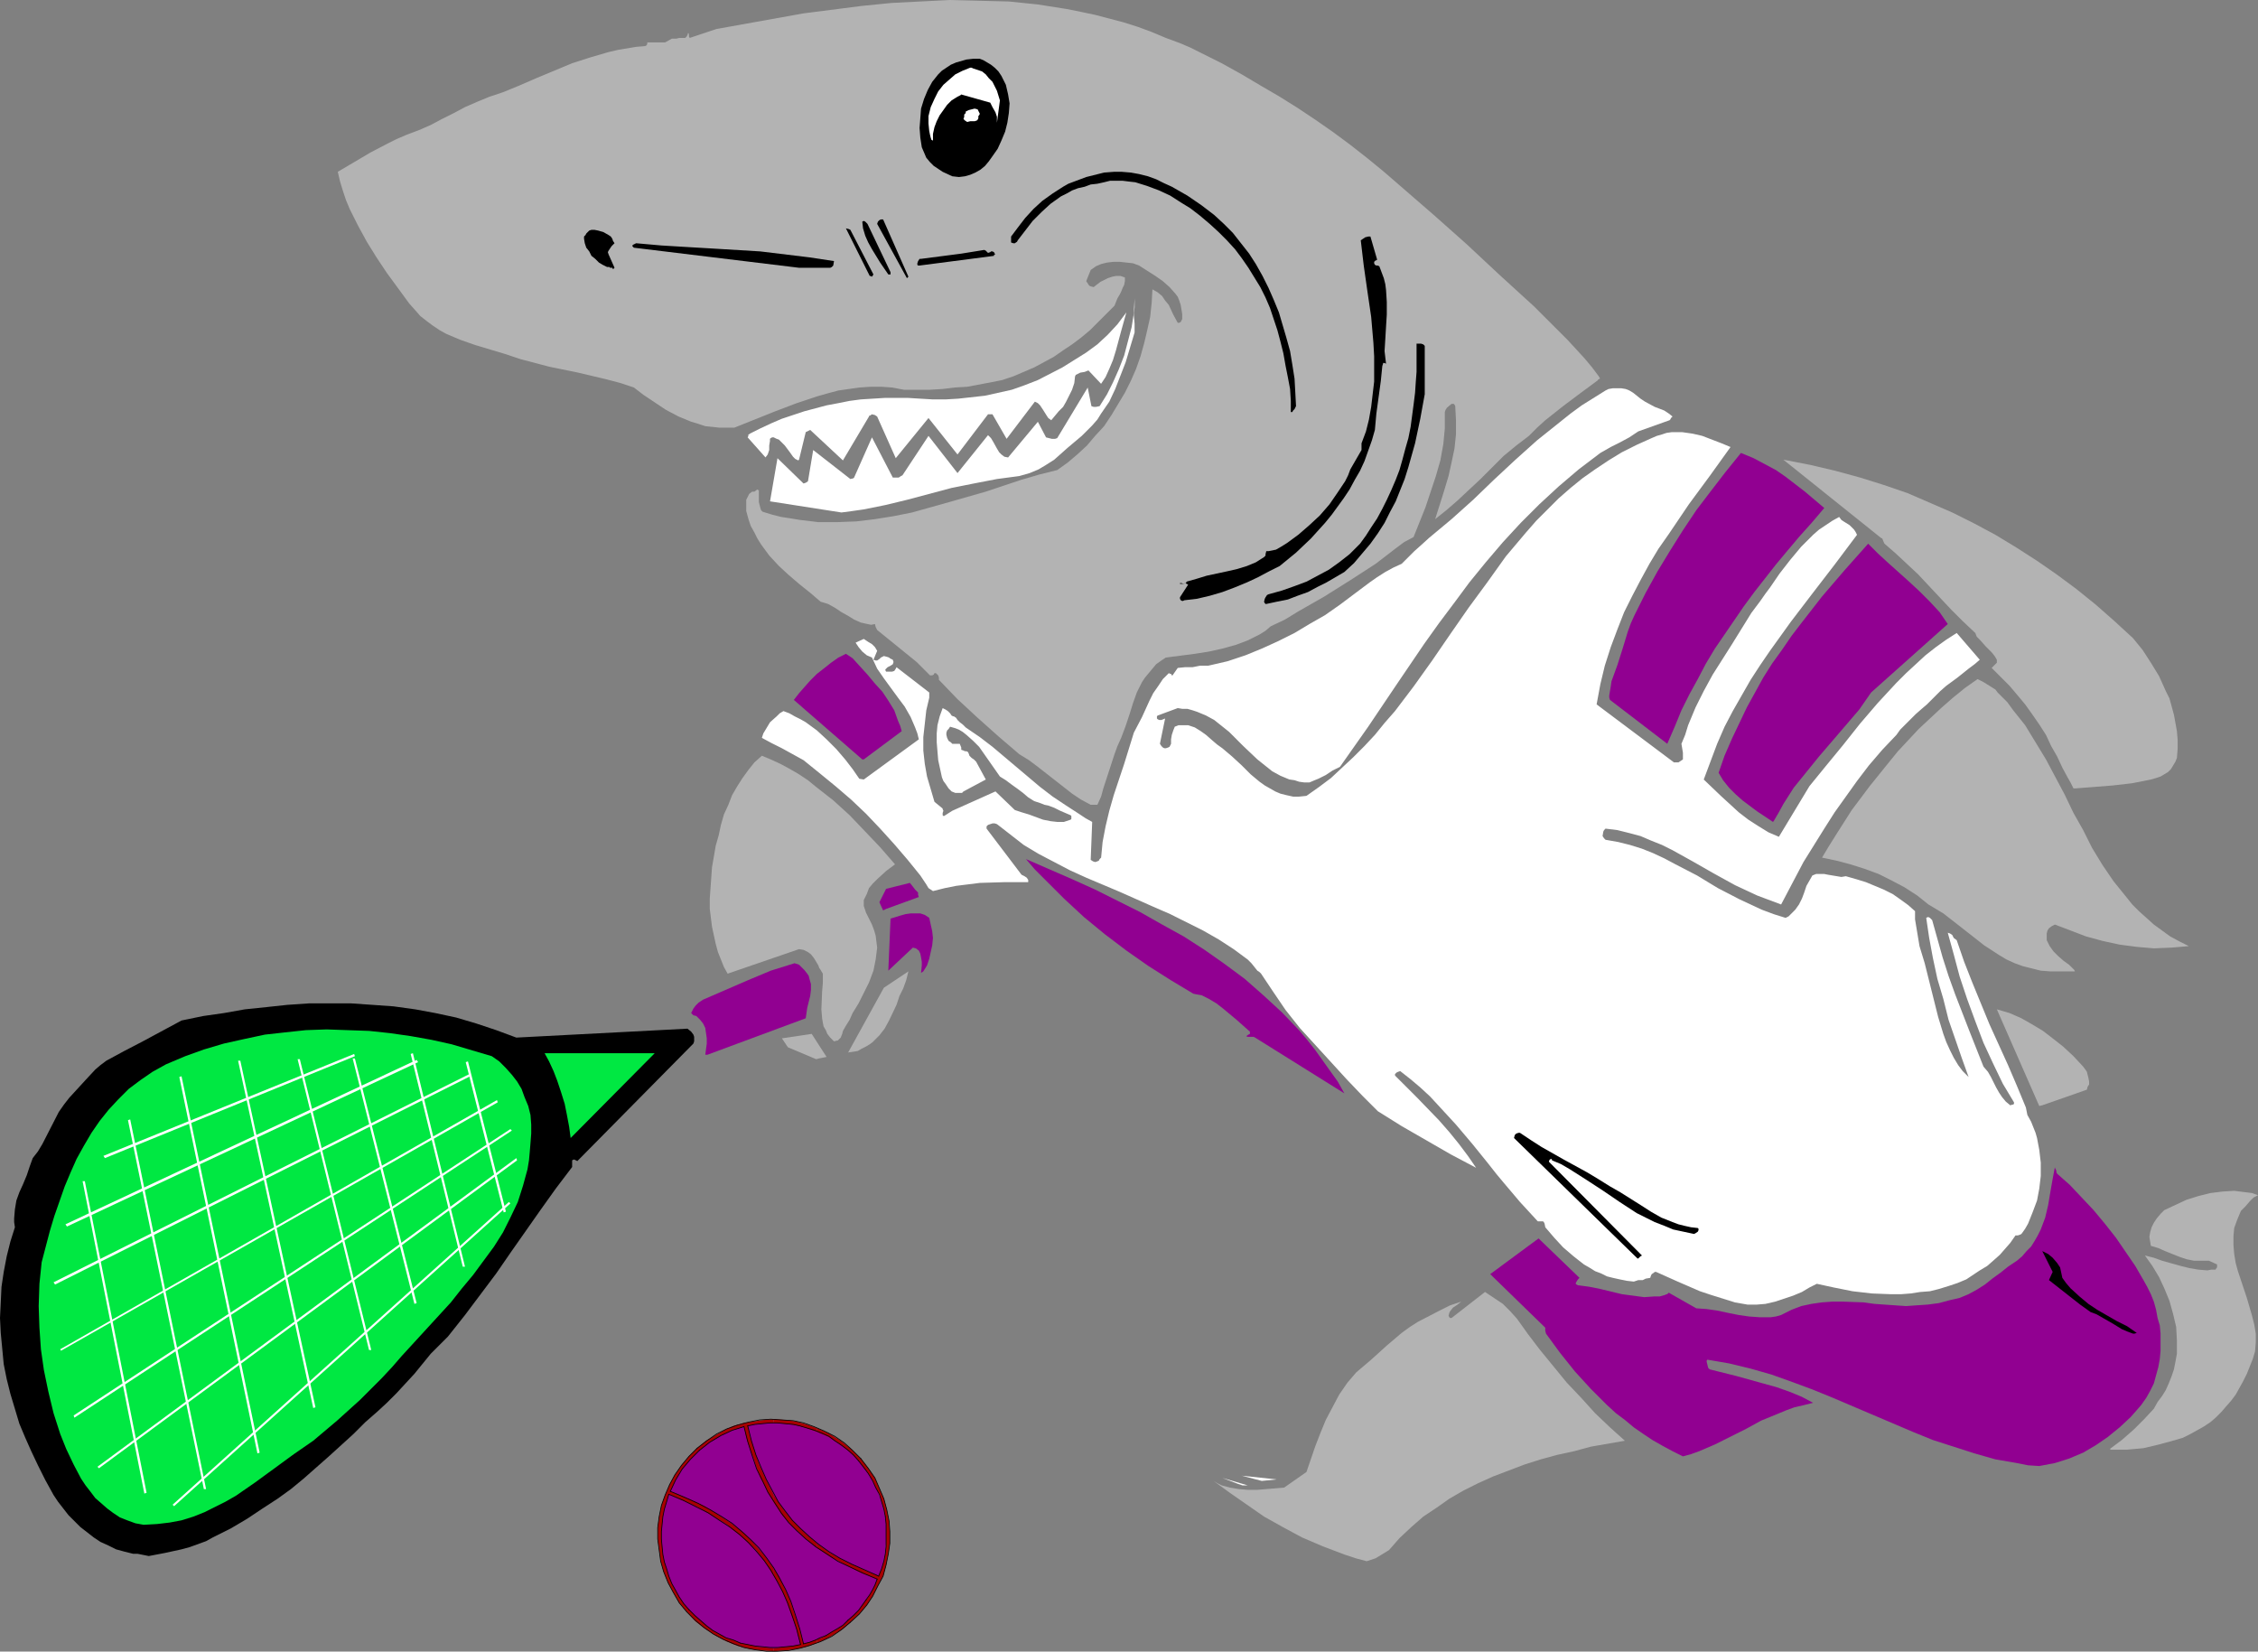 <?xml version="1.0" encoding="UTF-8" standalone="no"?>
<svg
   version="1.0"
   width="129.766mm"
   height="94.914mm"
   id="svg82"
   sodipodi:docname="Tennis - Shark.wmf"
   xmlns:inkscape="http://www.inkscape.org/namespaces/inkscape"
   xmlns:sodipodi="http://sodipodi.sourceforge.net/DTD/sodipodi-0.dtd"
   xmlns="http://www.w3.org/2000/svg"
   xmlns:svg="http://www.w3.org/2000/svg">
  <rect width="100%" height="100%" fill="#808080" stroke="none"/>
  <sodipodi:namedview
     id="namedview82"
     pagecolor="#ffffff"
     bordercolor="#000000"
     borderopacity="0.25"
     inkscape:showpageshadow="2"
     inkscape:pageopacity="0.0"
     inkscape:pagecheckerboard="0"
     inkscape:deskcolor="#d1d1d1"
     inkscape:document-units="mm" />
  <defs
     id="defs1">
    <pattern
       id="WMFhbasepattern"
       patternUnits="userSpaceOnUse"
       width="6"
       height="6"
       x="0"
       y="0" />
  </defs>
  <path
     style="fill:#b3b3b3;fill-opacity:1;fill-rule:evenodd;stroke:none"
     d="m 296.859,339.102 1.939,-0.646 2.909,-1.777 2.262,-2.585 2.586,-2.423 2.586,-2.262 2.909,-1.939 2.747,-1.939 3.07,-1.777 3.232,-1.616 3.232,-1.454 3.394,-1.292 3.394,-1.292 3.555,-1.131 3.555,-0.969 3.717,-0.808 3.555,-0.969 7.434,-1.292 -3.232,-2.908 -3.232,-3.07 -3.07,-3.393 -3.07,-3.231 -2.909,-3.554 -2.909,-3.554 -2.586,-3.393 -2.424,-3.393 -1.454,-1.616 -1.616,-1.616 -1.939,-1.292 -1.939,-1.292 -7.272,5.654 h -0.323 l -0.162,-0.162 -0.162,-0.323 0.162,-0.646 0.162,-0.323 0.646,-0.808 0.485,-0.323 0.485,-0.323 0.808,-0.646 -2.424,0.808 -2.262,1.131 -4.686,2.423 -1.778,1.131 -1.778,1.292 -3.232,2.746 -3.394,3.07 -3.232,2.746 -0.97,1.131 -0.97,1.131 -1.778,2.585 -1.454,2.746 -1.454,2.746 -1.131,2.746 -1.131,2.908 -1.939,5.654 -4.848,3.393 -3.878,0.323 -1.939,0.162 h -2.101 l -1.939,-0.162 -1.939,-0.323 -1.778,-0.485 -0.97,-0.485 -0.808,-0.485 3.555,2.585 3.717,2.585 3.717,2.585 4.04,2.262 4.202,2.262 4.525,1.939 4.686,1.777 2.424,0.808 z"
     id="path1" />
  <path
     style="fill:#000000;fill-opacity:1;fill-rule:evenodd;stroke:none"
     d="m 32.32,337.971 3.394,-0.646 3.717,-0.808 1.778,-0.485 1.778,-0.646 1.778,-0.646 1.454,-0.808 1.939,-0.969 1.939,-0.969 3.555,-2.1 3.394,-2.262 3.232,-2.1 2.909,-2.1 2.747,-2.262 2.747,-2.423 2.747,-2.423 5.333,-4.847 2.586,-2.585 2.586,-2.262 2.101,-1.939 2.101,-2.1 3.878,-4.2 3.555,-4.362 1.939,-1.939 1.778,-1.777 3.717,-4.685 3.394,-4.524 3.394,-4.524 3.232,-4.685 6.464,-9.209 3.232,-4.524 3.555,-4.685 v -1.454 l 0.323,-0.162 h 0.162 l 0.323,0.162 0.323,0.162 25.21,-25.526 0.162,-0.485 v -0.485 -0.485 l -0.162,-0.485 -0.485,-0.646 -0.808,-0.646 -37.168,1.939 -4.363,-1.616 -4.363,-1.454 -4.363,-1.292 -4.525,-0.969 -4.363,-0.808 -4.686,-0.646 -4.525,-0.323 -4.686,-0.323 h -4.525 -4.686 l -4.686,0.323 -4.525,0.485 -4.686,0.485 -4.525,0.808 -4.525,0.646 -4.686,0.969 -4.202,2.262 -4.202,2.262 -4.04,2.1 -3.878,2.1 -1.293,0.969 -1.131,0.969 -2.101,2.262 -1.778,1.939 -1.778,1.939 -1.131,1.454 -1.131,1.616 -3.555,6.947 -0.97,1.616 -1.131,1.454 -0.646,1.777 -0.646,1.939 -0.808,1.939 -0.808,1.777 -0.646,1.777 -0.323,1.939 -0.162,1.939 v 0.808 l 0.162,1.131 -0.97,3.07 -0.808,3.231 -0.646,3.393 -0.485,3.231 -0.162,3.393 L 0,286.274 l 0.162,3.231 0.323,3.393 0.323,3.393 0.646,3.231 0.808,3.231 0.97,3.231 0.97,3.231 1.293,3.07 1.293,2.908 1.454,3.07 1.616,3.231 1.778,3.231 0.97,1.454 1.131,1.454 1.131,1.454 1.293,1.292 1.293,1.292 1.454,1.131 1.454,1.131 1.454,0.969 1.778,0.808 1.616,0.808 1.778,0.485 1.939,0.485 h 0.97 l 0.808,0.162 z"
     id="path2" />
  <path
     style="fill:#000000;fill-opacity:1;fill-rule:evenodd;stroke:none"
     d="m 31.835,333.286 h 1.778 l 1.778,-0.323 1.939,-0.323 1.616,-0.323 1.778,-0.485 1.778,-0.646 3.232,-1.292 3.232,-1.454 3.07,-1.777 2.909,-1.777 2.909,-1.777 4.525,-3.554 4.686,-3.716 4.686,-3.877 4.525,-4.039 4.686,-4.039 4.363,-4.362 4.202,-4.2 4.04,-4.039 2.101,-2.585 1.939,-2.423 1.939,-2.262 1.939,-2.1 0.646,-0.808 0.485,-0.808 1.293,-1.616 1.293,-1.616 0.646,-0.969 0.323,-0.808 2.101,-2.585 1.939,-2.746 1.778,-2.585 1.616,-2.908 1.454,-2.746 1.131,-3.07 1.131,-3.231 0.646,-3.393 v -4.524 l -0.162,-2.423 -0.162,-2.262 -0.485,-2.423 -0.646,-2.1 -0.97,-2.1 -0.485,-1.131 -0.646,-0.969 -1.131,-1.292 -1.131,-1.131 -1.131,-1.131 -1.293,-1.131 -1.293,-0.808 -1.454,-0.969 -2.747,-1.454 -3.07,-1.131 -3.232,-0.969 -3.232,-0.646 -3.394,-0.485 -3.394,-0.485 -3.555,-0.162 -6.787,-0.323 -6.949,-0.162 h -3.232 l -3.232,-0.323 -3.717,0.485 -3.555,0.485 -3.555,0.646 -3.555,0.808 -3.394,0.808 -3.394,1.131 -3.232,1.131 -3.07,1.292 -3.232,1.616 -2.747,1.777 -2.747,1.939 -2.586,2.262 -2.262,2.262 -2.262,2.585 -1.939,2.746 -1.939,2.746 -1.778,3.07 -1.454,3.07 -1.454,3.231 -1.293,3.393 -1.131,3.393 -0.97,3.554 -1.131,3.716 -0.646,3.716 -0.323,3.231 -0.323,3.393 -0.162,3.231 v 3.07 2.423 l 0.162,2.262 0.485,4.524 0.808,4.362 0.97,4.362 1.293,4.362 1.293,4.2 1.616,4.2 1.616,4.039 0.808,1.292 1.454,2.423 0.646,1.131 1.293,1.616 1.454,1.454 1.616,1.292 1.778,0.969 1.939,0.969 1.939,0.646 2.101,0.485 h 1.131 z"
     id="path3" />
  <path
     style="fill:#00e842;fill-opacity:1;fill-rule:evenodd;stroke:none"
     d="m 31.189,331.186 2.909,-0.162 2.747,-0.323 2.586,-0.485 2.586,-0.808 2.424,-0.969 2.262,-1.131 2.262,-1.131 2.262,-1.292 4.202,-2.908 4.202,-3.07 4.202,-3.07 4.202,-2.908 5.171,-4.362 5.01,-4.524 2.424,-2.423 2.262,-2.262 2.262,-2.423 2.101,-2.423 10.666,-11.632 2.424,-3.07 2.424,-2.908 2.262,-3.07 2.262,-3.07 1.939,-3.07 1.616,-3.231 1.616,-3.393 1.131,-3.554 0.485,-1.777 0.485,-1.777 0.323,-1.939 0.162,-1.777 0.162,-1.939 0.162,-2.1 v -1.939 l -0.162,-2.1 -0.485,-1.939 -0.808,-1.939 -0.646,-1.777 -0.97,-1.616 -1.131,-1.454 -1.293,-1.454 -1.454,-1.454 -1.616,-1.131 -4.363,-1.292 -4.363,-1.292 -4.363,-0.969 -4.525,-0.808 -4.525,-0.646 -4.525,-0.485 -4.686,-0.162 -4.525,-0.162 -4.525,0.162 -4.525,0.485 -4.363,0.485 -4.525,0.969 -4.363,0.969 -4.363,1.292 -4.04,1.454 -4.202,1.777 -2.909,1.616 -2.586,1.777 -2.586,1.939 -2.262,2.262 -2.101,2.262 -1.939,2.423 -1.778,2.585 -1.616,2.746 -1.616,2.908 -1.293,2.908 -1.293,3.07 -1.131,3.231 -1.131,3.231 -0.97,3.231 -1.778,6.785 -0.485,4.685 -0.162,4.847 0.162,4.685 0.323,4.685 0.646,4.524 0.97,4.685 1.131,4.685 1.454,4.524 1.293,3.231 1.616,3.393 1.616,3.07 0.97,1.454 1.131,1.454 0.97,1.292 1.293,1.131 1.293,1.131 1.293,0.969 1.454,0.969 1.616,0.646 1.778,0.646 z"
     id="path4" />
  <path
     style="fill:#ffffff;fill-opacity:1;fill-rule:evenodd;stroke:none"
     d="m 268.902,322.301 0.485,0.162 0.485,0.162 h 1.131 l -5.494,-1.616 z"
     id="path5" />
  <path
     style="fill:#ffffff;fill-opacity:1;fill-rule:evenodd;stroke:none"
     d="m 274.073,321.654 3.232,-0.323 -7.595,-0.808 z"
     id="path6" />
  <path
     style="fill:#ffffff;fill-opacity:1;fill-rule:evenodd;stroke:none"
     d="m 22.786,251.54 54.298,-22.133 -0.162,-0.485 -54.459,22.133 z"
     id="path7" />
  <path
     style="fill:#ffffff;fill-opacity:1;fill-rule:evenodd;stroke:none"
     d="m 14.544,266.403 76.275,-35.703 -0.323,-0.485 -76.275,35.703 z"
     id="path8" />
  <path
     style="fill:#ffffff;fill-opacity:1;fill-rule:evenodd;stroke:none"
     d="m 11.958,279.004 90.173,-45.235 -0.162,-0.485 -90.334,45.235 z"
     id="path9" />
  <path
     style="fill:#ffffff;fill-opacity:1;fill-rule:evenodd;stroke:none"
     d="m 13.251,293.382 94.859,-53.959 -0.162,-0.485 -94.859,54.121 z"
     id="path10" />
  <path
     style="fill:#ffffff;fill-opacity:1;fill-rule:evenodd;stroke:none"
     d="m 16.16,307.922 95.021,-62.36 -0.323,-0.323 -94.859,62.198 z"
     id="path11" />
  <path
     style="fill:#ffffff;fill-opacity:1;fill-rule:evenodd;stroke:none"
     d="m 21.493,318.908 90.819,-66.883 -0.162,-0.485 -90.981,67.045 z"
     id="path12" />
  <path
     style="fill:#ffffff;fill-opacity:1;fill-rule:evenodd;stroke:none"
     d="m 37.814,327.147 73.043,-65.753 -0.323,-0.323 -73.043,65.753 z"
     id="path13" />
  <path
     style="fill:#910091;fill-opacity:1;fill-rule:evenodd;stroke:none"
     d="m 442.945,318.423 3.394,-0.646 3.07,-0.969 3.07,-1.292 2.747,-1.616 2.586,-1.777 2.586,-2.1 2.424,-2.262 2.262,-2.585 1.131,-1.616 0.808,-1.454 0.808,-1.616 0.485,-1.777 0.485,-1.777 0.323,-1.777 0.162,-1.777 v -1.777 -1.939 l -0.162,-1.777 -0.485,-1.616 -0.323,-1.777 -0.485,-1.777 -0.646,-1.616 -0.808,-1.616 -0.808,-1.454 -1.778,-3.07 -2.101,-3.07 -2.101,-3.07 -2.424,-3.07 -2.424,-2.908 -2.586,-2.746 -2.586,-2.746 -2.747,-2.423 -0.162,-0.323 v -0.323 l -0.162,-0.323 -0.162,-0.323 v -0.162 l -0.485,2.585 -0.485,2.746 -0.485,2.908 -0.646,2.746 -0.97,2.585 -0.646,1.292 -0.646,1.131 -0.808,1.292 -0.97,0.969 -0.97,1.131 -1.131,0.969 -1.939,1.292 -1.616,1.292 -1.778,1.292 -1.616,1.292 -1.778,1.131 -1.778,0.969 -1.939,0.808 -2.101,0.485 -2.424,0.646 -2.424,0.323 -2.424,0.162 -2.262,0.162 -4.686,-0.323 -2.262,-0.162 -2.262,-0.323 -4.525,-0.162 h -2.262 l -2.262,0.162 -2.262,0.323 -2.262,0.485 -2.101,0.808 -2.262,1.131 -1.131,0.323 -1.131,0.162 h -2.424 l -2.262,-0.162 -2.262,-0.323 -2.424,-0.485 -2.262,-0.485 -2.262,-0.323 -2.262,-0.162 -5.979,-3.393 -0.162,0.162 -0.162,0.162 h -0.162 v 0 l -0.323,0.162 -1.131,0.323 h -1.131 l -2.262,0.162 -2.424,-0.323 -2.424,-0.323 -4.686,-1.131 -2.424,-0.485 -2.424,-0.323 -0.323,-0.162 -0.162,-0.162 V 278.681 l 0.162,-0.323 0.323,-0.485 0.323,-0.323 -8.888,-8.562 -10.504,7.755 11.958,11.632 v 0.162 0.485 l 0.162,0.646 3.07,4.2 3.232,4.039 3.394,3.716 3.555,3.554 1.939,1.777 1.939,1.454 1.939,1.616 2.101,1.454 1.939,1.292 2.262,1.292 2.101,1.131 2.262,1.131 1.778,-0.485 1.778,-0.646 3.394,-1.454 6.787,-3.393 3.232,-1.777 3.555,-1.454 1.939,-0.808 1.778,-0.646 2.101,-0.485 1.939,-0.485 -2.424,-1.292 -2.747,-1.131 -2.747,-0.969 -2.909,-0.808 -5.818,-1.616 -5.818,-1.454 -0.323,-0.323 -0.162,-0.646 -0.162,-0.646 v -0.323 l 0.162,-0.162 4.686,0.808 4.686,1.131 4.525,1.292 4.525,1.616 4.363,1.616 4.363,1.777 8.726,3.716 8.726,3.716 4.363,1.777 4.525,1.454 4.525,1.454 4.525,1.292 4.686,0.808 2.424,0.485 z"
     id="path14" />
  <path
     style="fill:#b3b3b3;fill-opacity:1;fill-rule:evenodd;stroke:none"
     d="m 458.459,314.869 h 1.778 1.778 l 1.778,-0.162 1.778,-0.162 3.394,-0.808 3.555,-0.969 1.616,-0.485 1.616,-0.808 1.454,-0.808 1.454,-0.808 1.454,-0.969 1.131,-0.969 1.293,-1.292 0.97,-1.131 1.131,-1.292 0.97,-1.292 0.808,-1.454 0.808,-1.454 0.808,-1.616 0.646,-1.616 0.646,-1.616 0.485,-1.616 0.162,-1.939 v -1.939 l -0.323,-1.939 -0.485,-1.939 -1.131,-3.877 -1.293,-3.877 -0.646,-1.939 -0.485,-1.777 -0.323,-1.939 -0.162,-1.939 v -1.939 l 0.162,-1.777 0.646,-1.777 0.808,-1.939 0.97,-0.969 0.97,-1.131 0.808,-0.808 0.97,-0.485 -1.293,-0.485 -1.293,-0.162 -2.586,-0.323 -2.586,0.162 -2.586,0.323 -2.586,0.646 -2.586,0.808 -2.424,1.131 -2.424,1.131 -0.808,0.808 -0.808,0.969 -0.646,0.969 -0.485,0.969 -0.323,1.131 -0.162,0.969 0.162,0.969 0.162,0.969 1.616,0.485 1.454,0.646 3.232,1.292 1.454,0.485 1.616,0.323 h 1.616 1.616 l 1.778,0.808 v 0.646 l -0.162,0.162 -0.162,0.323 h -0.97 l -0.808,0.162 -1.939,-0.162 -1.939,-0.323 -1.939,-0.485 -4.04,-1.131 -1.778,-0.646 -1.939,-0.485 1.616,2.262 1.454,2.423 1.131,2.423 1.131,2.746 0.808,2.908 0.646,2.746 0.162,2.908 v 2.908 l -0.323,1.777 -0.323,1.616 -0.485,1.454 -0.646,1.616 -0.646,1.454 -0.808,1.292 -0.97,1.292 -0.808,1.454 -2.101,2.262 -2.262,2.262 -2.586,2.262 -2.586,1.939 z"
     id="path15" />
  <path
     style="fill:#000000;fill-opacity:1;fill-rule:evenodd;stroke:none"
     d="m 463.307,289.667 h 0.323 l 0.485,-0.162 -2.101,-1.454 -2.262,-1.131 -4.202,-2.423 -1.939,-1.292 -1.939,-1.616 -1.939,-1.777 -0.97,-1.131 -0.808,-1.131 -0.485,-2.262 -0.646,-0.969 -0.97,-1.131 -0.97,-0.808 -0.646,-0.323 -0.646,-0.323 2.262,4.524 -0.808,1.777 4.525,3.554 2.262,1.777 2.262,1.616 1.293,0.485 1.131,0.646 2.262,1.292 2.101,1.292 1.131,0.485 z"
     id="path16" />
  <path
     style="fill:#ffffff;fill-opacity:1;fill-rule:evenodd;stroke:none"
     d="m 379.598,283.366 h 1.939 l 1.939,-0.162 2.101,-0.485 1.939,-0.646 1.939,-0.646 1.939,-0.808 1.616,-0.969 1.616,-0.808 3.717,0.808 4.04,0.808 4.202,0.485 4.202,0.162 h 2.101 l 2.101,-0.162 2.101,-0.323 2.101,-0.162 1.939,-0.485 2.101,-0.646 1.939,-0.646 1.939,-0.808 2.909,-1.939 1.616,-0.969 1.293,-1.131 1.454,-1.292 1.131,-1.292 1.131,-1.292 1.131,-1.616 h 0.485 l 0.485,-0.162 0.323,-0.162 0.808,-1.131 0.646,-1.131 0.97,-2.423 0.97,-2.585 0.485,-2.585 0.323,-2.746 v -2.908 l -0.323,-2.746 -0.485,-2.585 -0.323,-1.131 -0.323,-0.808 -0.646,-1.616 -0.808,-1.454 -0.162,-0.808 -0.162,-0.808 -1.939,-4.685 -1.939,-4.524 -4.04,-8.885 -3.717,-9.047 -1.778,-4.524 -1.616,-4.685 -0.646,-0.485 -0.162,-0.323 -0.162,-0.323 -0.485,-0.323 -0.485,-0.162 1.293,4.685 1.293,4.847 1.616,4.847 1.778,4.847 1.778,4.685 2.101,4.524 2.101,4.362 2.424,4.039 v 0.323 l -0.162,0.162 h -0.162 l -0.485,0.162 -0.97,-0.808 -0.808,-0.969 -0.646,-0.969 -0.646,-1.131 -1.131,-2.262 -0.646,-1.131 -0.97,-1.131 -3.07,-7.755 -3.07,-7.916 -1.454,-4.039 -1.293,-4.039 -1.131,-4.039 -1.131,-4.039 -0.162,-0.162 -0.162,-0.162 -0.162,-0.162 -0.323,-0.162 h -0.162 l -0.323,0.162 0.646,4.362 0.808,4.362 0.97,4.524 1.293,4.362 1.131,4.524 1.454,4.2 1.454,4.2 1.454,4.039 -1.293,-1.292 -0.97,-1.292 -0.97,-1.616 -0.808,-1.616 -0.808,-1.777 -0.646,-1.777 -1.131,-3.716 -0.97,-3.877 -0.97,-3.877 -0.97,-3.877 -1.131,-3.716 -0.323,-1.939 -0.323,-1.939 -0.323,-1.939 v -0.808 -0.969 l -1.454,-1.292 -1.778,-1.292 -1.616,-1.131 -1.939,-0.969 -1.939,-0.808 -1.939,-0.808 -2.101,-0.646 -2.262,-0.646 -0.97,0.162 -0.97,-0.162 -1.939,-0.323 -0.808,-0.162 h -0.97 -0.808 l -0.808,0.323 -0.646,1.131 -0.646,1.131 -0.485,1.454 -0.485,1.292 -0.646,1.292 -0.808,1.131 -0.97,0.969 -0.485,0.485 -0.646,0.323 -2.586,-0.808 -2.586,-0.969 -2.424,-1.131 -2.424,-1.131 -4.686,-2.423 -4.525,-2.746 -4.686,-2.423 -2.424,-1.292 -2.424,-1.131 -2.424,-0.969 -2.586,-0.808 -2.586,-0.646 -2.747,-0.485 -0.323,-0.323 -0.323,-0.485 0.162,-0.969 0.162,-0.323 0.323,-0.323 2.586,0.323 2.586,0.646 2.424,0.646 2.262,0.969 2.424,0.969 2.262,1.131 4.363,2.423 4.525,2.585 4.686,2.585 2.424,1.131 2.424,1.131 2.586,0.969 2.586,0.969 4.848,-9.209 4.525,-7.27 2.262,-3.554 2.424,-3.393 2.424,-3.393 2.586,-3.393 2.909,-3.393 3.07,-3.231 0.808,-1.131 1.131,-1.131 2.262,-2.262 1.293,-1.131 1.131,-0.969 0.97,-0.969 0.808,-0.808 1.131,-1.131 1.293,-1.131 2.424,-1.777 2.424,-1.939 1.293,-0.969 1.131,-0.969 -5.01,-5.816 -2.262,1.454 -2.262,1.616 -2.262,1.777 -2.101,1.939 -2.101,1.939 -2.101,2.1 -4.04,4.362 -3.878,4.524 -3.717,4.685 -3.717,4.524 -3.555,4.362 -6.626,10.986 -2.262,-0.969 -2.101,-1.292 -2.262,-1.454 -2.101,-1.616 -3.878,-3.554 -3.717,-3.554 1.454,-3.877 1.454,-3.877 1.616,-3.716 1.778,-3.393 1.939,-3.393 1.939,-3.393 2.101,-3.231 2.101,-3.07 4.525,-6.301 4.686,-6.139 4.848,-6.301 4.848,-6.462 -0.323,-0.646 -0.323,-0.485 -0.97,-0.969 -1.293,-0.808 -0.485,-0.323 -0.485,-0.646 -1.454,0.808 -1.454,0.969 -1.454,0.969 -1.293,1.131 -2.586,2.585 -2.424,2.908 -2.262,2.908 -2.101,3.07 -0.97,1.292 -1.131,1.616 -1.939,2.585 -2.101,3.393 -2.101,3.393 -4.202,6.624 -1.939,3.554 -1.778,3.554 -1.616,3.877 -0.646,2.1 -0.808,1.939 0.162,0.969 0.162,0.969 v 0.646 0.808 l -0.97,0.646 h -0.97 l -16.806,-12.601 0.808,-4.362 0.97,-4.039 1.293,-4.039 1.454,-3.877 1.454,-3.716 1.778,-3.554 1.778,-3.393 1.939,-3.554 1.939,-3.231 2.262,-3.231 4.363,-6.462 4.525,-6.139 4.525,-6.301 -1.939,-0.808 -2.101,-0.808 -2.101,-0.808 -2.101,-0.485 -2.262,-0.323 h -2.262 l -1.131,0.162 -0.97,0.323 -1.131,0.323 -1.131,0.485 -3.232,1.454 -3.232,1.616 -2.909,1.777 -2.909,1.939 -2.747,1.939 -2.586,2.1 -2.586,2.262 -2.424,2.423 -2.424,2.423 -2.262,2.585 -4.363,5.17 -4.04,5.654 -4.04,5.493 -4.04,5.816 -3.878,5.654 -4.04,5.654 -4.04,5.331 -2.262,2.585 -2.101,2.585 -2.262,2.423 -2.424,2.423 -2.424,2.262 -2.424,2.262 -2.586,1.939 -2.747,1.939 -1.616,0.162 h -1.293 l -1.454,-0.323 -1.293,-0.323 -1.131,-0.485 -1.131,-0.646 -1.131,-0.646 -1.131,-0.808 -1.939,-1.616 -1.939,-1.939 -2.101,-1.939 -2.101,-1.777 -1.131,-0.808 -1.131,-0.969 -1.293,-1.131 -1.131,-0.808 -1.293,-0.808 -1.454,-0.485 h -0.646 -0.646 -0.808 l -0.808,0.323 -0.323,0.808 -0.323,0.969 -0.162,0.969 v 0.969 l -0.323,0.646 -0.323,0.162 -0.485,0.162 h -0.323 l -0.323,-0.162 -0.323,-0.323 -0.323,-0.485 1.131,-5.493 -0.808,0.323 h -0.485 l -0.323,-0.162 -0.162,-0.162 v -0.162 -0.323 l 0.162,-0.162 4.363,-1.616 v 0 l 0.97,0.162 h 1.131 l 1.131,0.323 0.97,0.323 1.939,0.808 1.778,0.969 1.616,1.292 1.616,1.292 3.07,3.07 3.07,2.908 1.616,1.292 1.616,1.292 1.778,0.969 1.939,0.808 1.131,0.162 0.97,0.323 1.131,0.162 h 1.131 l 1.131,-0.485 0.808,-0.323 1.616,-0.808 1.454,-0.969 1.616,-0.808 6.141,-8.724 5.979,-8.885 6.141,-9.047 3.232,-4.524 3.394,-4.524 3.232,-4.362 3.555,-4.362 3.717,-4.362 3.878,-4.2 4.04,-4.039 4.202,-3.877 4.363,-3.716 4.686,-3.554 2.262,-1.292 1.939,-0.969 2.101,-1.131 0.97,-0.646 0.97,-0.646 6.787,-2.423 0.162,-0.162 v 0 l 0.162,-0.323 0.323,-0.323 -0.808,-0.646 -0.97,-0.646 -2.101,-0.808 -2.101,-1.131 -0.97,-0.646 -0.808,-0.646 -0.808,-0.646 -0.808,-0.485 -0.808,-0.323 -0.97,-0.162 h -0.97 -0.808 l -0.97,0.162 -0.646,0.323 -2.586,1.616 -2.586,1.616 -2.424,1.777 -2.424,1.939 -4.848,3.877 -4.686,4.2 -4.686,4.362 -4.525,4.362 -4.686,4.2 -4.848,4.039 -1.778,1.616 -1.454,1.292 -2.747,2.746 -1.778,0.808 -1.778,0.969 -1.778,1.131 -1.616,1.131 -3.232,2.423 -3.232,2.423 -3.232,2.262 -3.394,1.939 -3.232,1.939 -3.555,1.777 -3.555,1.616 -3.555,1.454 -3.878,1.292 -4.202,0.969 h -1.778 l -1.616,0.323 h -1.616 l -1.616,0.162 -1.131,1.616 h -0.162 l -0.162,-0.323 h -0.162 l -0.323,-0.162 -1.293,1.292 -0.97,1.454 -1.131,1.616 -0.808,1.616 -1.616,3.554 -1.778,3.393 -2.101,6.785 -2.262,6.785 -0.97,3.393 -0.808,3.393 -0.646,3.393 -0.323,3.393 -0.323,0.323 -0.162,0.323 -0.323,0.162 -0.485,0.162 -0.485,-0.162 -0.485,-0.323 0.323,-8.239 -1.454,-0.808 -1.454,-0.969 -2.747,-1.777 -2.909,-1.939 -2.747,-2.1 -10.342,-8.724 -2.747,-2.1 -3.07,-2.1 -0.646,-0.646 -0.646,-0.485 -0.323,-0.323 -0.162,-0.162 -0.323,-0.485 -0.485,-0.323 h -0.162 l -0.323,-0.162 -0.323,-0.485 -0.485,-0.485 -0.485,-0.323 -0.646,-0.323 -0.646,1.777 -0.485,1.939 -0.162,1.777 v 1.939 l 0.162,1.939 0.162,1.939 0.808,3.716 0.323,0.808 0.485,0.646 0.323,0.485 0.323,0.485 0.646,0.646 0.808,0.323 h 0.97 0.485 l 0.323,-0.323 4.848,-2.585 -2.101,-3.877 -0.485,-0.485 -0.485,-0.323 -0.485,-0.485 -0.162,-0.485 -0.162,-0.323 -0.323,-0.162 h -0.323 l -0.323,-0.162 -0.485,-0.162 v -0.485 l -0.323,-0.808 h -0.808 -0.323 -0.485 l -0.323,-0.323 -0.485,-0.323 -0.323,-0.646 -0.162,-0.646 v -0.485 l 0.162,-0.485 0.323,-0.323 0.323,-0.485 1.131,0.323 0.808,0.323 0.808,0.485 0.808,0.646 1.454,1.292 1.293,1.292 1.131,1.616 1.131,1.616 2.262,3.231 1.293,0.808 1.293,0.969 1.131,0.808 1.293,0.969 1.131,0.969 1.293,0.808 1.454,0.485 0.808,0.323 0.808,0.162 1.293,0.485 1.293,0.646 1.131,0.485 1.131,0.485 0.162,0.162 v 0.323 0.323 l -0.162,0.162 -1.454,0.485 h -1.454 l -1.454,-0.162 -1.616,-0.323 -3.07,-1.131 -1.616,-0.485 -1.454,-0.485 -4.202,-4.039 -9.373,4.2 -1.778,1.131 h -0.162 l -0.162,-0.162 v -0.485 l 0.162,-0.485 -0.162,-0.323 v -0.162 l -1.778,-1.454 -0.808,-2.746 -0.808,-2.746 -0.485,-2.746 -0.323,-2.908 v -2.908 l 0.323,-2.908 0.323,-2.908 0.646,-2.746 v -0.485 -0.646 l -7.11,-5.493 -0.162,0.323 -0.323,0.485 -0.485,0.162 h -0.485 -0.808 l -0.162,-0.323 v -0.162 l 0.162,-0.162 0.323,-0.323 0.323,-0.162 0.323,-0.162 0.485,-0.323 0.162,-0.485 -0.162,-0.485 -0.323,-0.162 -0.323,-0.162 -0.162,-0.162 -0.485,-0.162 -0.646,-0.162 -0.323,0.162 -0.323,0.162 -0.323,0.323 -0.485,0.323 h -0.323 l -0.485,-0.162 0.808,-1.939 -0.485,-0.808 -0.646,-0.646 -0.808,-0.485 -0.97,-0.646 -1.778,0.808 0.646,0.969 0.808,0.969 0.97,0.808 1.131,0.485 1.131,2.423 1.454,2.1 3.07,4.2 1.454,1.939 1.293,2.262 0.485,1.131 0.485,1.131 0.485,1.292 0.323,1.292 -11.958,8.724 -0.97,-0.162 -1.454,-2.1 -1.616,-2.1 -1.939,-2.262 -2.101,-2.1 -2.101,-1.939 -2.424,-1.777 -1.131,-0.646 -1.293,-0.646 -1.131,-0.646 -1.293,-0.485 -0.808,0.485 -0.646,0.646 -1.454,1.292 -0.97,1.616 -0.485,0.808 -0.323,0.969 2.101,1.131 2.262,1.131 4.686,2.585 3.394,2.746 3.555,2.908 3.394,2.908 3.232,3.07 3.07,3.231 3.07,3.393 2.909,3.393 2.747,3.393 0.646,0.969 0.646,0.969 0.485,0.808 0.485,0.323 0.485,0.323 2.586,-0.646 2.424,-0.485 2.586,-0.323 2.586,-0.323 5.333,-0.162 h 5.171 v -0.485 l -0.323,-0.485 -0.485,-0.323 -0.646,-0.323 -7.595,-10.016 v -0.485 l 0.323,-0.323 0.485,-0.162 0.485,-0.162 h 0.485 l 0.485,0.162 2.909,2.262 2.909,2.262 3.232,1.939 3.394,1.777 3.394,1.777 3.555,1.616 7.272,3.07 7.272,3.231 3.717,1.616 3.555,1.777 3.555,1.777 3.394,1.939 3.232,2.1 3.07,2.262 0.485,0.485 0.323,0.323 0.646,0.808 0.646,0.808 0.485,0.323 0.323,0.323 2.586,3.877 2.747,4.039 3.07,3.877 3.394,3.716 3.394,3.716 3.394,3.716 3.394,3.554 3.394,3.393 5.171,3.231 5.333,3.07 5.333,3.07 5.494,2.908 -1.778,-2.585 -1.939,-2.585 -2.101,-2.585 -2.262,-2.585 -4.686,-4.847 -4.848,-4.847 v -0.323 l 0.323,-0.323 0.323,-0.162 0.485,-0.162 2.262,1.777 2.101,1.777 2.101,1.939 1.939,2.1 3.717,4.039 3.555,4.2 3.394,4.2 1.778,2.262 1.616,1.939 3.555,4.2 3.717,4.039 0.162,0.162 h 0.323 0.323 0.485 l 0.162,0.162 0.162,0.323 0.162,0.808 1.939,2.262 1.939,2.1 2.262,1.939 2.262,1.777 1.131,0.646 1.293,0.808 1.293,0.485 1.293,0.646 1.293,0.323 1.454,0.323 1.616,0.323 1.454,0.162 0.97,-0.323 h 0.97 l 0.646,-0.323 0.97,-0.162 0.162,-0.485 0.162,-0.323 0.485,-0.323 0.162,-0.162 h 0.323 l 4.686,2.1 4.848,2.1 2.424,0.808 2.586,0.808 2.586,0.808 z"
     id="path17" />
  <path
     style="fill:#000000;fill-opacity:1;fill-rule:evenodd;stroke:none"
     d="m 355.843,273.35 0.162,-0.162 0.162,-0.162 v 0 l 0.162,-0.162 0.323,-0.162 -20.2,-20.356 v 0 -0.162 l 0.162,-0.323 0.323,-0.162 0.162,0.162 v 0.162 l 1.939,0.808 1.939,1.131 3.555,2.262 3.717,2.423 3.555,2.423 3.717,2.423 1.939,0.969 1.939,0.969 2.101,0.808 1.939,0.808 2.262,0.485 2.262,0.485 0.323,-0.162 0.485,-0.323 0.162,-0.323 v -0.323 l -0.162,-0.162 -1.454,-0.162 -1.454,-0.323 -1.293,-0.323 -1.293,-0.485 -2.424,-0.969 -2.262,-1.292 -2.262,-1.454 -4.363,-2.746 -2.262,-1.292 -2.586,-1.616 -2.424,-1.454 -5.01,-2.746 -4.848,-2.746 -2.262,-1.454 -2.424,-1.616 h -0.323 l -0.485,0.162 -0.323,0.323 -0.162,0.646 26.826,26.172 z"
     id="path18" />
  <path
     style="fill:#000000;fill-opacity:1;fill-rule:evenodd;stroke:none"
     d="m 120.877,252.671 0.646,-0.323 h 0.323 l 0.485,-0.162 0.485,-0.485 0.323,-0.646 0.323,-0.323 0.323,-0.162 h 0.485 l 0.485,-0.323 1.778,-1.939 1.939,-2.1 4.202,-4.524 4.363,-4.524 2.262,-2.262 2.262,-2.1 1.454,-1.292 1.131,-1.292 0.808,-1.454 0.485,-1.454 -0.485,-0.485 -0.323,-0.485 -0.485,-0.485 -0.646,-0.485 -29.088,1.616 v 2.585 l 0.808,0.646 0.808,0.646 0.808,0.969 0.646,0.808 1.131,1.939 0.97,2.262 0.646,2.262 0.323,2.423 0.162,2.423 -0.162,2.423 -0.162,0.969 -0.162,0.808 v 1.454 1.454 l 0.162,1.777 z"
     id="path19" />
  <path
     style="fill:#00e842;fill-opacity:1;fill-rule:evenodd;stroke:none"
     d="m 123.947,247.178 18.261,-18.417 h -23.917 l 0.97,1.777 0.97,2.1 0.808,2.1 0.808,2.423 0.808,2.585 0.485,2.423 0.485,2.585 z"
     id="path20" />
  <path
     style="fill:#b3b3b3;fill-opacity:1;fill-rule:evenodd;stroke:none"
     d="m 443.591,240.07 9.696,-3.393 0.162,-0.646 0.323,-0.485 v -0.646 l -0.162,-0.808 -0.162,-0.646 -0.162,-0.646 -0.323,-0.485 -0.485,-0.646 -2.101,-2.262 -2.262,-2.1 -2.262,-1.777 -2.101,-1.616 -2.424,-1.454 -2.262,-1.292 -2.586,-1.131 -2.747,-0.808 9.211,21.002 z"
     id="path21" />
  <path
     style="fill:#910091;fill-opacity:1;fill-rule:evenodd;stroke:none"
     d="m 292.011,237.485 -1.454,-2.585 -1.616,-2.262 -1.616,-2.262 -1.616,-2.262 -1.778,-2.262 -1.778,-2.1 -3.717,-3.877 -4.04,-3.716 -4.04,-3.554 -4.363,-3.231 -4.363,-3.07 -4.525,-2.908 -4.686,-2.585 -4.848,-2.746 -4.848,-2.423 -4.848,-2.423 -5.01,-2.262 -10.019,-4.362 1.939,2.262 2.101,2.1 4.202,4.2 4.363,4.039 4.525,3.716 4.686,3.554 4.848,3.393 4.848,3.07 4.848,2.908 0.808,0.162 0.97,0.162 1.616,0.808 1.616,0.969 1.454,1.131 2.909,2.423 1.454,1.292 1.454,1.292 v 0.162 0.323 l -0.323,0.162 -0.485,0.323 h -0.162 v 0 h 0.162 l 0.323,0.162 h 0.808 0.485 l 0.323,0.162 z"
     id="path22" />
  <path
     style="fill:#b3b3b3;fill-opacity:1;fill-rule:evenodd;stroke:none"
     d="m 177.921,229.892 1.616,-0.323 -3.232,-5.008 -6.464,0.969 1.293,1.939 6.141,2.585 z"
     id="path23" />
  <path
     style="fill:#910091;fill-opacity:1;fill-rule:evenodd;stroke:none"
     d="m 153.681,229.084 21.331,-7.916 0.162,-1.131 0.162,-1.131 0.646,-2.585 0.162,-1.292 v -1.292 l -0.323,-1.131 -0.162,-0.646 -0.323,-0.485 -0.646,-0.808 -0.646,-0.646 -0.485,-0.485 -0.97,-0.323 -2.586,0.808 -2.586,0.808 -5.01,2.1 -9.696,4.2 -0.97,0.646 -0.646,0.646 -0.485,0.646 -0.485,0.969 0.162,0.162 0.323,0.323 0.646,0.162 0.808,0.808 0.646,0.808 0.485,0.969 0.162,1.131 0.162,1.131 v 1.131 l -0.323,2.423 z"
     id="path24" />
  <path
     style="fill:#b3b3b3;fill-opacity:1;fill-rule:evenodd;stroke:none"
     d="m 184.224,228.599 1.131,-0.162 0.97,-0.162 0.808,-0.485 0.97,-0.485 0.808,-0.485 0.646,-0.485 1.454,-1.454 1.131,-1.454 0.97,-1.777 1.616,-3.393 0.646,-1.939 0.808,-1.616 0.646,-1.777 0.485,-1.939 -5.333,3.554 z"
     id="path25" />
  <path
     style="fill:#b3b3b3;fill-opacity:1;fill-rule:evenodd;stroke:none"
     d="m 181.8,226.014 h 0.162 l 0.162,-0.162 0.485,-0.485 0.323,-0.808 0.162,-0.646 0.646,-1.131 0.808,-1.292 0.646,-1.454 1.293,-2.1 1.131,-2.262 1.131,-2.262 0.97,-2.585 0.485,-2.423 0.162,-1.292 0.162,-1.292 -0.162,-1.292 -0.162,-1.292 -0.323,-1.131 -0.485,-1.292 -0.323,-0.646 -0.323,-0.646 -0.646,-1.292 -0.485,-1.454 v -0.646 -0.646 l 0.646,-1.292 0.485,-1.292 0.808,-0.969 0.97,-0.969 1.939,-1.777 1.939,-1.454 -3.232,-3.716 -3.232,-3.393 -3.394,-3.554 -3.555,-3.231 -3.717,-2.908 -1.778,-1.454 -1.939,-1.292 -1.939,-1.131 -2.101,-1.131 -2.101,-0.969 -1.939,-0.808 -1.616,1.454 -1.293,1.616 -1.293,1.777 -1.131,1.777 -1.131,1.939 -0.808,2.1 -0.97,2.1 -0.646,2.262 -0.485,2.262 -0.646,2.262 -0.808,4.685 -0.323,4.524 -0.162,2.262 v 2.262 l 0.485,3.877 0.808,3.716 0.485,1.777 0.646,1.616 0.646,1.616 0.808,1.454 15.514,-5.331 0.97,0.162 0.97,0.485 0.646,0.485 0.646,0.808 0.97,1.616 0.162,0.485 0.323,0.485 0.485,0.808 v 1.939 l -0.162,1.939 -0.162,3.877 0.162,1.939 0.162,0.969 0.162,0.808 0.485,0.808 0.323,0.808 0.646,0.808 0.808,0.808 z"
     id="path26" />
  <path
     style="fill:#910091;fill-opacity:1;fill-rule:evenodd;stroke:none"
     d="m 200.545,210.99 0.808,-1.292 0.485,-1.454 0.323,-1.454 0.323,-1.454 0.162,-1.616 -0.162,-1.454 -0.323,-1.454 -0.323,-1.454 -0.97,-0.646 -0.97,-0.323 h -1.131 -0.97 l -1.131,0.162 -1.131,0.323 -2.101,0.646 -0.485,11.309 5.333,-5.008 0.646,0.162 0.646,0.485 0.323,0.646 0.162,0.808 0.162,0.969 v 0.808 l -0.162,1.616 z"
     id="path27" />
  <path
     style="fill:#b3b3b3;fill-opacity:1;fill-rule:evenodd;stroke:none"
     d="m 445.369,210.99 h 5.333 l -0.162,-0.323 -0.323,-0.323 -0.808,-0.808 -1.131,-0.808 -1.131,-0.969 -1.131,-1.131 -0.808,-1.131 -0.323,-0.646 -0.323,-0.646 v -0.808 -0.646 l 0.162,-0.646 0.323,-0.485 0.646,-0.485 0.646,-0.323 3.394,1.292 3.394,1.292 3.555,0.969 3.717,0.808 3.717,0.485 3.717,0.323 3.878,-0.162 3.717,-0.323 -1.939,-0.969 -2.101,-1.131 -1.778,-1.292 -1.778,-1.292 -1.616,-1.454 -1.616,-1.454 -1.454,-1.454 -1.293,-1.616 -2.747,-3.393 -2.424,-3.554 -2.262,-3.716 -1.939,-3.877 -2.101,-3.716 -1.939,-4.039 -4.04,-7.593 -2.262,-3.716 -2.262,-3.716 -2.586,-3.231 -1.293,-1.777 -1.454,-1.454 -0.646,-0.646 -0.485,-0.646 -1.293,-0.808 -1.293,-0.808 -1.293,-0.646 -2.747,1.939 -2.586,2.1 -2.586,2.262 -2.424,2.262 -2.424,2.262 -2.262,2.423 -2.262,2.423 -2.101,2.585 -4.04,5.008 -3.878,5.17 -3.394,5.331 -1.616,2.585 -1.454,2.423 3.07,0.646 3.07,0.808 3.07,0.969 3.07,1.131 2.909,1.454 2.747,1.454 2.747,1.777 2.424,1.939 1.616,0.969 1.616,0.969 2.909,2.262 5.979,4.685 3.232,2.1 1.616,0.969 1.778,0.808 1.778,0.646 1.939,0.485 1.939,0.485 z"
     id="path28" />
  <path
     style="fill:#910091;fill-opacity:1;fill-rule:evenodd;stroke:none"
     d="m 192.465,197.419 7.11,-2.585 -0.162,-0.485 v -0.485 l -0.646,-0.646 -0.485,-0.646 -0.646,-0.808 -5.171,1.292 -1.454,2.908 0.808,1.777 z"
     id="path29" />
  <path
     style="fill:#910091;fill-opacity:1;fill-rule:evenodd;stroke:none"
     d="m 385.254,178.356 1.131,-1.939 0.97,-1.777 2.262,-3.554 2.747,-3.393 2.747,-3.393 2.909,-3.393 2.909,-3.393 2.909,-3.393 2.586,-3.716 16.645,-14.863 -1.778,-2.585 -2.101,-2.262 -2.262,-2.262 -2.262,-2.1 -4.686,-4.2 -2.101,-1.939 -2.101,-2.1 -5.171,5.816 -4.848,5.654 -4.525,5.816 -2.101,2.746 -2.101,3.07 -2.101,2.908 -1.939,3.07 -1.778,3.231 -1.778,3.231 -1.616,3.393 -1.616,3.393 -1.616,3.716 -1.293,3.716 0.97,1.616 1.293,1.616 1.454,1.454 1.454,1.292 3.232,2.423 3.394,2.262 z"
     id="path30" />
  <path
     style="fill:#b3b3b3;fill-opacity:1;fill-rule:evenodd;stroke:none"
     d="m 236.905,174.802 h 1.454 l 0.808,-1.777 0.485,-1.777 2.424,-7.431 0.646,-1.777 0.808,-1.777 0.97,-2.585 0.808,-2.423 0.808,-2.585 0.808,-2.262 1.131,-2.262 0.646,-0.969 0.808,-0.969 0.808,-0.969 0.808,-0.969 1.131,-0.808 0.97,-0.646 6.302,-0.808 3.07,-0.485 2.909,-0.646 2.909,-0.808 2.586,-0.969 1.293,-0.646 1.293,-0.646 1.293,-0.808 1.131,-0.969 3.07,-1.454 2.909,-1.777 5.656,-3.231 5.656,-3.554 5.494,-3.554 2.101,-1.616 2.101,-1.616 1.939,-1.454 2.101,-1.131 1.293,-3.231 1.293,-3.231 1.131,-3.393 1.131,-3.393 0.97,-3.393 0.646,-3.554 0.323,-3.393 v -1.777 -1.777 l 0.162,-0.485 0.323,-0.485 0.97,-0.808 h 0.485 l 0.162,0.162 0.162,0.323 0.162,3.07 v 3.07 l -0.323,3.07 -0.646,3.07 -0.646,2.908 -0.97,3.231 -1.939,6.139 2.424,-1.939 2.424,-2.1 2.586,-2.423 2.424,-2.262 5.01,-5.008 2.747,-2.262 2.747,-2.1 1.778,-1.777 1.778,-1.616 3.878,-3.07 3.878,-2.908 3.717,-2.746 v -0.162 h 0.162 l 0.162,-0.162 h 0.162 l -0.162,-0.162 -0.162,-0.323 -1.454,-1.939 -1.616,-1.939 -3.717,-4.039 -3.717,-3.716 -1.778,-1.777 -1.778,-1.777 -7.434,-6.785 -7.272,-6.785 -7.272,-6.462 -7.272,-6.301 -3.555,-3.07 -3.555,-2.908 -3.717,-2.908 -3.717,-2.746 -3.717,-2.585 -3.878,-2.585 -3.878,-2.423 -3.878,-2.262 -4.363,-2.585 -4.363,-2.423 -4.525,-2.262 -2.262,-1.131 -2.262,-0.969 -3.07,-1.131 -3.07,-1.292 -3.07,-1.131 -3.07,-0.969 -3.07,-0.808 -3.07,-0.808 -3.07,-0.646 -3.232,-0.646 -6.141,-0.969 -6.302,-0.646 L 212.665,0.162 206.363,0 l -6.464,0.323 -6.302,0.323 -6.464,0.646 -6.302,0.808 -6.302,0.808 -6.302,1.131 -12.605,2.262 -5.818,1.939 -0.162,-0.323 V 7.431 l -0.162,-0.323 -0.162,0.485 -0.162,0.323 -0.323,0.323 h -0.97 -0.323 l -0.646,0.162 h -0.323 -0.646 l -1.454,0.808 h -3.878 v 0.323 l -0.162,0.323 -0.323,0.162 -1.939,0.162 -1.939,0.323 -1.939,0.323 -2.101,0.485 -3.878,1.131 -4.04,1.292 -3.878,1.616 -3.878,1.616 -3.717,1.616 -3.555,1.454 -2.909,0.969 -2.747,1.131 -2.586,1.131 -2.424,1.292 -2.586,1.292 -2.424,1.292 -2.586,1.131 -2.586,0.969 -2.262,0.969 -1.939,0.969 -3.717,1.939 -3.555,2.1 -3.555,2.1 0.485,2.1 0.646,2.1 0.646,1.939 0.808,1.939 1.778,3.554 1.939,3.554 2.101,3.393 2.262,3.393 4.848,6.624 1.293,1.454 1.131,1.292 1.454,1.131 1.293,0.969 1.454,0.969 1.454,0.808 3.07,1.292 3.232,1.131 3.232,0.969 3.232,0.969 3.394,1.131 3.07,0.808 3.07,0.808 6.302,1.292 6.141,1.454 3.07,0.808 2.909,0.969 2.101,1.616 2.424,1.616 2.424,1.616 2.747,1.454 2.747,1.131 1.616,0.485 1.454,0.485 1.616,0.162 1.454,0.162 h 1.616 1.616 l 8.888,-3.554 4.686,-1.777 4.363,-1.454 2.262,-0.646 2.424,-0.646 2.262,-0.323 2.262,-0.323 2.424,-0.162 h 2.424 l 2.262,0.162 2.586,0.485 h 2.747 2.909 l 2.747,-0.162 2.586,-0.323 2.747,-0.162 2.586,-0.485 2.586,-0.485 2.424,-0.485 2.424,-0.808 2.262,-0.969 2.262,-0.969 2.101,-1.131 2.101,-1.131 2.101,-1.454 1.939,-1.292 1.939,-1.454 1.939,-1.616 1.778,-1.777 3.555,-3.554 0.323,-0.808 0.323,-0.808 0.485,-0.808 0.323,-0.646 0.323,-0.808 0.323,-0.646 0.162,-0.808 v -0.808 l -0.97,-0.323 h -0.97 l -0.808,0.162 -0.97,0.323 -1.616,0.808 -1.454,1.131 -0.646,-0.162 -0.323,-0.162 -0.323,-0.485 -0.323,-0.485 0.97,-2.423 1.131,-0.808 1.131,-0.485 1.293,-0.323 1.454,-0.162 h 1.293 l 1.454,0.162 1.454,0.162 1.293,0.485 3.555,2.262 1.616,1.131 1.454,1.292 1.293,1.454 0.485,0.646 0.323,0.808 0.323,0.969 0.162,0.969 0.162,0.969 v 1.131 l -0.162,0.323 -0.162,0.323 -0.323,0.162 h -0.323 l -0.97,-1.777 -0.97,-2.1 -0.808,-0.969 -0.646,-0.969 -0.97,-0.808 -1.131,-0.646 -0.162,2.908 -0.323,3.07 -0.646,2.908 -0.646,2.746 -0.808,2.908 -0.97,2.746 -1.131,2.585 -1.293,2.585 -1.454,2.423 -1.454,2.423 -1.616,2.423 -1.939,2.1 -1.778,2.1 -2.101,1.939 -2.101,1.777 -2.262,1.616 -3.878,0.969 -3.878,1.131 -3.878,1.292 -3.878,1.292 -7.918,2.262 -4.04,1.131 -4.04,1.131 -4.04,0.808 -4.04,0.646 -4.04,0.485 -4.202,0.162 h -4.04 l -4.04,-0.485 -1.939,-0.323 -2.101,-0.323 -1.939,-0.485 -2.101,-0.646 -0.323,-0.323 -0.162,-0.485 -0.162,-0.646 -0.162,-0.646 v -2.585 h -0.162 l -0.162,-0.162 -0.646,0.485 h -0.485 l -0.646,0.485 -0.323,0.646 -0.323,0.646 v 0.808 1.616 l 0.485,1.777 0.485,1.454 0.808,1.454 0.646,1.292 0.808,1.292 1.778,2.423 2.101,2.262 2.101,1.939 2.262,1.939 2.424,1.939 2.262,1.939 1.616,0.485 1.454,0.808 1.454,0.969 1.454,0.808 1.293,0.808 1.454,0.646 1.454,0.323 0.808,0.162 0.808,-0.162 0.162,0.646 0.323,0.646 8.565,6.947 2.909,2.908 h 0.485 l 0.323,-0.162 0.162,-0.323 h 0.323 l 0.162,0.162 0.323,0.323 0.162,0.485 v 0.485 l 4.04,4.2 4.363,4.039 4.525,4.039 4.525,3.877 2.101,1.292 1.939,1.454 3.717,2.908 3.717,2.908 1.939,1.292 z"
     id="path31" />
  <path
     style="fill:#b3b3b3;fill-opacity:1;fill-rule:evenodd;stroke:none"
     d="m 450.702,171.247 4.202,-0.323 4.04,-0.323 4.202,-0.485 4.04,-0.808 1.131,-0.323 0.97,-0.323 0.808,-0.485 0.808,-0.485 0.646,-0.646 0.485,-0.808 0.485,-0.808 0.323,-0.808 0.162,-2.1 v -1.777 l -0.162,-1.939 -0.323,-1.777 -0.323,-1.777 -0.485,-1.777 -0.485,-1.777 -0.808,-1.616 -1.454,-3.231 -1.778,-2.908 -1.778,-2.746 -2.101,-2.585 -4.04,-3.716 -4.04,-3.554 -4.202,-3.393 -4.363,-3.231 -4.202,-2.908 -4.525,-2.908 -4.525,-2.746 -4.525,-2.423 -4.848,-2.423 -4.848,-2.1 -4.848,-2.1 -5.171,-1.777 -5.171,-1.616 -5.333,-1.454 -5.494,-1.292 -5.818,-1.131 21.17,16.963 0.323,0.162 0.323,0.808 0.162,0.323 2.424,2.1 2.424,2.262 2.424,2.262 2.424,2.585 4.848,5.17 2.424,2.423 2.747,2.585 0.323,0.808 0.646,0.646 1.293,1.454 1.293,1.292 0.646,0.808 0.485,0.808 v 0.646 l -0.323,0.323 -0.323,0.323 -0.485,0.485 3.878,3.877 1.778,2.1 1.616,1.939 1.616,2.262 1.454,2.1 1.454,2.262 1.131,2.423 1.293,2.262 1.131,2.423 1.131,2.1 0.646,1.131 0.646,1.292 z"
     id="path32" />
  <path
     style="fill:#910091;fill-opacity:1;fill-rule:evenodd;stroke:none"
     d="m 187.617,164.947 8.242,-6.139 -0.323,-1.131 -0.485,-1.131 -0.808,-2.262 -1.293,-2.1 -1.293,-1.939 -1.616,-1.777 -1.616,-1.939 -1.616,-1.777 -1.616,-1.777 -0.485,-0.323 -0.485,-0.323 -0.485,-0.323 -1.616,0.808 -1.616,1.131 -1.616,1.292 -1.454,1.131 -1.454,1.454 -1.293,1.454 -1.131,1.292 -1.131,1.454 14.867,12.924 z"
     id="path33" />
  <path
     style="fill:#910091;fill-opacity:1;fill-rule:evenodd;stroke:none"
     d="m 362.145,161.554 1.616,-3.716 1.454,-3.554 1.778,-3.554 1.778,-3.231 1.778,-3.393 1.939,-3.231 2.101,-3.07 2.101,-3.07 2.101,-3.07 2.262,-3.07 4.686,-5.978 2.424,-2.908 2.586,-3.07 2.747,-3.07 2.747,-3.231 -4.202,-3.554 -2.101,-1.616 -2.101,-1.616 -2.101,-1.454 -2.424,-1.292 -2.424,-1.292 -2.747,-1.131 -3.394,4.2 -3.232,4.2 -3.07,4.039 -2.909,4.362 -2.747,4.362 -2.747,4.524 -2.586,4.685 -2.424,4.847 -0.808,1.777 -0.646,1.777 -1.131,3.716 -1.131,3.554 -0.646,1.777 -0.646,1.777 -0.162,1.131 -0.162,0.969 -0.162,0.969 v 0.485 l 0.162,0.485 z"
     id="path34" />
  <path
     style="fill:#000000;fill-opacity:1;fill-rule:evenodd;stroke:none"
     d="m 275.043,131.182 2.262,-0.485 2.424,-0.485 2.101,-0.808 2.262,-0.808 2.101,-1.131 1.939,-0.969 3.878,-2.262 2.101,-1.939 1.778,-2.1 1.778,-2.1 1.616,-2.262 1.454,-2.262 1.131,-2.262 1.293,-2.423 0.97,-2.423 0.97,-2.423 0.808,-2.585 1.454,-5.17 1.131,-5.331 0.97,-5.331 V 75.123 l -0.323,-0.323 -0.485,-0.162 h -0.97 v 4.039 2.1 l -0.162,2.1 -0.162,2.423 -0.323,2.585 -0.323,2.423 -0.323,2.423 -0.485,2.423 -0.646,2.262 -0.646,2.423 -0.646,2.262 -0.808,2.1 -0.97,2.262 -0.97,2.1 -0.97,1.939 -1.131,2.1 -1.293,1.939 -1.131,1.777 -1.293,1.777 -2.262,2.262 -2.262,1.777 -2.262,1.616 -2.424,1.292 -2.424,1.292 -2.586,0.969 -2.747,0.969 -2.909,0.808 -0.323,0.162 -0.323,0.485 -0.162,0.323 -0.162,0.646 0.162,0.323 0.162,0.162 z"
     id="path35" />
  <path
     style="fill:#000000;fill-opacity:1;fill-rule:evenodd;stroke:none"
     d="m 257.267,130.374 2.747,-0.323 2.747,-0.646 2.747,-0.808 2.586,-0.969 2.747,-1.131 2.424,-1.131 2.424,-1.292 2.262,-1.131 3.555,-2.908 3.232,-3.07 3.07,-3.393 1.454,-1.777 1.293,-1.777 1.293,-1.777 1.293,-1.939 1.131,-2.1 1.131,-1.939 0.97,-2.1 0.808,-2.262 0.808,-2.262 0.646,-2.262 0.323,-3.554 0.485,-3.554 0.485,-3.554 0.323,-3.231 0.162,-0.485 V 78.838 h 0.323 l 0.323,0.162 -0.323,-2.746 0.162,-2.585 0.162,-2.746 0.162,-2.585 v -2.746 l -0.162,-2.585 -0.162,-1.292 -0.323,-1.292 -0.485,-1.292 -0.485,-1.292 -0.323,-0.162 h -0.323 l -0.323,-0.162 -0.162,-0.323 v -0.323 l 0.162,-0.162 0.162,-0.162 h 0.162 l 0.162,-0.162 -1.454,-5.008 h -0.323 -0.162 l -0.646,0.162 -0.485,0.323 -0.485,0.323 0.646,5.493 0.808,5.654 0.808,5.493 0.485,5.654 0.162,2.908 v 2.746 2.746 l -0.323,2.746 -0.323,2.746 -0.485,2.746 -0.646,2.585 -0.97,2.585 v 1.454 l -2.424,4.2 -0.485,1.292 -0.646,1.292 -1.616,2.423 -1.778,2.585 -2.101,2.423 -2.262,2.1 -2.424,2.1 -2.424,1.777 -1.293,0.808 -1.131,0.646 -0.808,0.162 -0.808,0.162 h -0.485 l -0.162,0.646 v 0.323 l -0.323,0.323 -1.778,1.131 -1.939,0.808 -2.101,0.646 -2.101,0.485 -4.525,0.969 -2.101,0.646 -2.262,0.646 -0.162,0.323 h -0.162 l -0.323,0.162 -0.485,-0.162 h -0.323 v 0.162 h 0.323 0.323 l 0.485,-0.162 0.646,0.323 -1.778,2.746 v 0.323 l 0.162,0.323 0.323,0.162 h 0.162 z"
     id="path36" />
  <path
     style="fill:#ffffff;fill-opacity:1;fill-rule:evenodd;stroke:none"
     d="m 182.769,111.311 2.424,-0.323 2.262,-0.323 4.848,-0.969 4.686,-1.131 4.848,-1.292 4.848,-1.292 4.848,-0.969 5.01,-0.969 2.424,-0.323 2.424,-0.323 2.262,-0.646 1.939,-0.808 1.616,-0.969 1.778,-1.131 2.909,-2.585 3.07,-2.585 1.131,-1.131 1.131,-1.131 1.131,-1.292 0.808,-1.292 1.778,-2.585 1.293,-2.746 1.131,-2.908 1.131,-2.908 0.97,-3.231 0.97,-3.231 v -1.939 l -0.162,-1.777 0.162,-1.777 v -1.939 l -0.162,3.231 -0.485,3.07 -0.808,3.07 -0.808,3.07 -1.131,2.908 -1.293,2.908 -1.293,2.585 -1.616,2.585 -0.808,0.162 h -0.485 l -0.485,-0.162 -0.808,-4.039 -6.626,10.986 -0.485,0.162 h -0.646 l -0.646,-0.162 -0.646,-0.162 -1.778,-3.393 -6.464,7.755 -0.808,-0.162 -0.646,-0.485 -0.485,-0.485 -0.485,-0.808 -0.808,-1.454 -0.485,-0.808 -0.646,-0.646 -6.626,8.239 -6.302,-8.078 -5.656,8.562 -0.323,0.162 -0.485,0.323 h -0.646 -0.646 l -4.525,-8.724 -3.878,8.724 v 0 l -0.162,0.162 -0.646,0.162 -8.08,-6.301 -1.131,6.785 -0.485,0.323 -0.485,0.162 -5.656,-5.493 -1.616,9.37 z"
     id="path37" />
  <path
     style="fill:#ffffff;fill-opacity:1;fill-rule:evenodd;stroke:none"
     d="m 173.558,99.84 1.454,-5.978 0.323,-0.162 0.323,-0.162 0.323,-0.162 7.11,6.624 5.656,-9.532 v -0.162 h 0.162 l 0.485,-0.323 0.646,0.162 0.485,0.323 4.04,9.047 7.11,-8.724 6.302,7.916 6.626,-8.724 h 0.485 0.485 l 3.07,5.331 6.141,-8.078 0.646,0.323 0.485,0.485 0.646,0.969 0.808,1.292 0.323,0.485 0.646,0.485 1.616,-1.939 0.97,-0.969 0.646,-1.131 0.646,-1.292 0.646,-1.292 0.485,-1.454 0.162,-1.454 0.162,-0.323 0.323,-0.162 0.323,-0.162 0.323,-0.162 0.97,-0.162 0.808,-0.323 2.747,2.908 0.97,-1.454 0.808,-1.777 0.808,-1.939 0.646,-2.1 1.131,-4.2 1.131,-4.039 -0.97,1.292 -0.97,1.292 -2.101,2.262 -2.262,2.1 -2.424,1.777 -2.586,1.616 -2.586,1.616 -5.333,2.746 -2.909,1.131 -2.747,0.969 -2.909,0.646 -2.909,0.646 -2.909,0.323 -2.909,0.323 -2.747,0.162 h -2.747 l -2.747,-0.162 -2.586,-0.162 h -2.586 -2.586 l -2.586,0.162 -2.586,0.162 -2.424,0.323 -2.424,0.485 -2.586,0.485 -2.424,0.646 -2.424,0.646 -2.424,0.808 -2.424,0.808 -2.262,0.969 -2.424,1.131 -2.262,1.131 -0.162,0.162 h -0.162 v 0.323 l -0.162,0.323 3.878,4.362 0.485,-0.646 0.323,-0.969 v -0.969 l 0.162,-0.969 v -0.485 l 0.162,-0.162 0.323,-0.162 h 0.323 l 0.646,0.323 0.485,0.162 0.646,0.646 0.646,0.646 0.97,1.292 0.808,1.131 0.485,0.485 0.646,0.323 z"
     id="path38" />
  <path
     style="fill:#000000;fill-opacity:1;fill-rule:evenodd;stroke:none"
     d="m 280.699,89.501 0.162,-0.323 0.323,-0.323 0.323,-0.646 -0.162,-3.07 -0.162,-2.908 -0.485,-3.07 -0.485,-2.908 -0.808,-2.908 -0.808,-2.746 -0.808,-2.746 -1.131,-2.746 -1.131,-2.585 -1.293,-2.585 -1.454,-2.585 -1.454,-2.262 -1.778,-2.262 -1.778,-2.262 -1.939,-1.939 -2.101,-1.939 -2.747,-2.1 -3.07,-2.1 -3.394,-1.939 -1.778,-0.808 -1.616,-0.808 -1.778,-0.646 -1.939,-0.485 -1.778,-0.323 -1.939,-0.162 h -1.778 l -2.101,0.162 -1.939,0.485 -1.939,0.485 -1.293,0.485 -1.293,0.485 -1.293,0.485 -1.131,0.646 -2.262,1.454 -2.262,1.616 -1.939,1.777 -1.778,1.939 -1.616,2.1 -1.454,1.939 v 0.808 0.485 l 0.485,0.162 h 0.323 l 0.485,-0.323 0.162,-0.323 1.616,-2.1 1.616,-2.1 1.939,-1.939 1.939,-1.777 2.262,-1.616 1.293,-0.646 1.131,-0.646 1.293,-0.485 1.454,-0.323 1.293,-0.485 1.454,-0.162 1.454,-0.323 1.293,-0.323 h 1.454 1.293 l 1.293,0.162 1.454,0.162 2.586,0.808 2.586,0.969 2.424,1.131 2.262,1.454 2.101,1.292 2.101,1.616 2.101,1.777 1.939,1.777 1.778,1.777 1.778,1.939 1.454,1.939 1.454,2.1 1.293,2.1 1.293,2.1 1.131,2.262 0.97,2.262 0.808,2.423 0.808,2.423 0.646,2.423 0.646,2.585 0.485,2.746 0.485,2.423 0.485,2.585 0.162,2.585 v 2.423 z"
     id="path39" />
  <path
     style="fill:#000000;fill-opacity:1;fill-rule:evenodd;stroke:none"
     d="m 197.313,60.098 -5.494,-12.44 h -0.485 l -0.323,0.162 -0.323,0.323 -0.162,0.485 6.464,11.793 z"
     id="path40" />
  <path
     style="fill:#000000;fill-opacity:1;fill-rule:evenodd;stroke:none"
     d="m 189.395,60.098 0.323,-0.485 -5.01,-9.693 -0.323,-0.162 -0.646,-0.162 5.171,10.339 h 0.162 z"
     id="path41" />
  <path
     style="fill:#000000;fill-opacity:1;fill-rule:evenodd;stroke:none"
     d="m 193.435,59.614 v -0.485 l -5.01,-10.501 -0.485,-0.485 -0.323,-0.162 -0.323,0.162 0.162,1.454 0.485,1.616 0.646,1.454 0.808,1.454 1.778,2.908 1.778,2.585 z"
     id="path42" />
  <path
     style="fill:#000000;fill-opacity:1;fill-rule:evenodd;stroke:none"
     d="m 133.481,58.16 -1.293,-2.908 -0.162,-0.485 0.162,-0.323 0.323,-0.485 0.323,-0.485 0.646,-0.646 -0.323,-0.485 -0.162,-0.485 -0.323,-0.485 -0.485,-0.323 -1.131,-0.646 -1.131,-0.323 -0.808,-0.162 h -0.646 l -0.485,0.162 -0.323,0.323 -0.323,0.323 -0.162,0.323 -0.323,0.323 v 0.485 l 0.162,0.969 0.323,0.969 0.646,0.808 0.485,0.969 0.808,0.646 0.808,0.808 0.808,0.485 0.97,0.485 h 0.485 l 0.162,0.162 h 0.162 0.323 l 0.162,0.323 z"
     id="path43" />
  <path
     style="fill:#000000;fill-opacity:1;fill-rule:evenodd;stroke:none"
     d="m 173.558,58.16 h 6.787 l 0.323,-0.162 0.323,-0.323 0.162,-0.969 -5.333,-0.808 -5.333,-0.646 -5.333,-0.646 -5.333,-0.323 -5.333,-0.323 -5.494,-0.323 -5.333,-0.323 -5.494,-0.485 -0.323,0.162 -0.323,0.162 -0.162,0.162 v 0.162 l 0.162,0.162 0.162,0.162 z"
     id="path44" />
  <path
     style="fill:#000000;fill-opacity:1;fill-rule:evenodd;stroke:none"
     d="m 199.737,57.675 16.16,-2.1 v -0.162 l 0.162,-0.162 h 0.162 v 0 l -0.162,-0.162 -0.162,-0.323 -0.323,-0.162 h -0.323 l -0.162,0.162 -0.485,0.162 -0.162,-0.162 -0.162,-0.162 -0.162,-0.162 -0.323,-0.162 -5.01,0.808 -8.726,1.131 h -0.323 l -0.323,0.485 -0.162,0.485 v 0.323 l 0.162,0.162 z"
     id="path45" />
  <path
     style="fill:#000000;fill-opacity:1;fill-rule:evenodd;stroke:none"
     d="m 206.848,38.288 1.454,0.162 1.293,-0.162 1.131,-0.323 1.131,-0.485 1.131,-0.646 0.97,-0.808 0.808,-0.969 0.808,-1.131 1.131,-1.616 0.808,-1.777 0.808,-1.939 0.485,-1.939 0.323,-2.1 0.162,-2.1 -0.323,-1.939 -0.485,-2.1 -0.485,-0.969 -0.485,-0.969 -0.646,-0.969 -0.808,-0.808 -0.808,-0.646 -0.808,-0.485 -0.808,-0.485 -0.808,-0.323 h -1.454 l -1.454,0.162 -1.131,0.323 -1.131,0.323 -1.131,0.485 -0.97,0.646 -0.97,0.646 -0.808,0.808 -1.293,1.616 -0.97,1.777 -0.808,1.939 -0.646,2.1 -0.162,2.1 -0.162,2.1 0.162,2.1 0.323,2.1 0.485,1.131 0.485,1.131 0.808,0.969 0.808,0.808 0.97,0.646 0.97,0.646 z"
     id="path46" />
  <path
     style="fill:#ffffff;fill-opacity:1;fill-rule:evenodd;stroke:none"
     d="m 202.646,30.534 v -1.454 l 0.323,-1.454 0.485,-1.292 0.646,-1.292 0.808,-1.131 0.808,-1.131 0.97,-0.969 1.293,-0.808 0.646,-0.323 0.162,-0.162 v 0 l 6.302,1.777 0.485,0.969 0.646,1.131 0.323,0.969 v 1.292 l 0.646,-4.847 -0.646,-2.1 -0.485,-0.969 -0.485,-0.969 -0.808,-0.808 -0.646,-0.808 -0.808,-0.646 -0.97,-0.323 -0.97,-0.323 -0.323,-0.162 h -0.323 l -1.616,0.646 -1.616,0.808 -1.293,1.131 -1.293,1.131 -1.131,1.454 -0.808,1.616 -0.808,1.777 -0.485,1.939 v 0.808 0.808 l 0.162,1.616 0.162,0.808 0.162,0.646 0.162,0.485 z"
     id="path47" />
  <path
     style="fill:#ffffff;fill-opacity:1;fill-rule:evenodd;stroke:none"
     d="m 210.726,26.333 h 0.97 l 0.485,-0.162 0.162,-0.162 0.162,-0.323 v -0.485 l 0.162,-0.162 0.162,-0.323 -0.162,-0.323 -0.162,-0.323 -0.162,-0.323 -0.646,-0.162 -0.646,0.162 -0.646,0.162 -0.646,0.323 v 0.323 l -0.323,0.323 v 0.485 l -0.162,0.485 0.323,0.323 0.485,0.323 z"
     id="path48" />
  <path
     style="fill:#ffffff;fill-opacity:1;fill-rule:evenodd;stroke:none"
     d="m 89.203,228.922 11.312,46.205 h 0.485 L 89.688,228.761 Z"
     id="path49" />
  <path
     style="fill:#ffffff;fill-opacity:1;fill-rule:evenodd;stroke:none"
     d="m 101.161,230.699 8.242,32.634 0.485,-0.162 -8.242,-32.634 z"
     id="path50" />
  <path
     style="fill:#ffffff;fill-opacity:1;fill-rule:evenodd;stroke:none"
     d="m 76.598,229.892 13.413,53.313 0.485,-0.162 -13.413,-53.151 z"
     id="path51" />
  <path
     style="fill:#ffffff;fill-opacity:1;fill-rule:evenodd;stroke:none"
     d="m 64.64,230.053 15.514,63.168 h 0.485 L 65.125,230.053 Z"
     id="path52" />
  <path
     style="fill:#ffffff;fill-opacity:1;fill-rule:evenodd;stroke:none"
     d="m 51.712,230.376 16.322,75.446 0.485,-0.162 -16.322,-75.284 z"
     id="path53" />
  <path
     style="fill:#ffffff;fill-opacity:1;fill-rule:evenodd;stroke:none"
     d="m 38.946,233.93 16.968,81.746 0.485,-0.162 -16.968,-81.746 z"
     id="path54" />
  <path
     style="fill:#ffffff;fill-opacity:1;fill-rule:evenodd;stroke:none"
     d="m 27.795,243.301 16.483,80.131 h 0.485 L 28.28,243.139 Z"
     id="path55" />
  <path
     style="fill:#ffffff;fill-opacity:1;fill-rule:evenodd;stroke:none"
     d="m 17.938,256.548 13.413,67.853 0.485,-0.162 -13.413,-67.691 z"
     id="path56" />
  <path
     style="fill:#910091;fill-opacity:1;fill-rule:evenodd;stroke:none"
     d="m 151.581,314.869 1.939,-1.616 2.101,-1.292 2.101,-0.969 2.424,-0.969 2.262,-0.646 2.424,-0.485 2.262,-0.162 2.424,0.162 2.424,0.162 2.262,0.485 2.424,0.808 2.101,0.808 2.101,1.292 2.101,1.292 1.778,1.616 1.778,1.777 1.616,1.939 1.293,2.262 1.131,2.1 0.808,2.262 0.646,2.262 0.485,2.423 0.162,2.423 -0.162,2.262 -0.162,2.423 -0.485,2.262 -0.808,2.262 -0.808,2.262 -1.293,2.1 -1.293,2.1 -1.616,1.939 -1.778,1.777 -2.101,1.454 -2.101,1.292 -2.101,1.131 -2.262,0.969 -2.262,0.646 -2.424,0.323 -2.424,0.162 h -2.262 l -2.424,-0.162 -2.262,-0.485 -2.424,-0.808 -2.101,-0.969 -2.101,-1.131 -2.101,-1.454 -1.939,-1.454 -1.778,-1.939 -1.454,-1.939 -1.293,-2.1 -1.131,-2.1 -0.97,-2.262 -0.646,-2.423 -0.323,-2.262 -0.162,-2.423 v -2.423 l 0.323,-2.262 0.485,-2.423 0.646,-2.262 0.97,-2.262 1.131,-2.1 1.454,-1.939 1.454,-1.939 z"
     id="path57" />
  <path
     style="fill:#a80002;fill-opacity:1;fill-rule:evenodd;stroke:none"
     d="m 177.437,356.065 v 0.808 l 1.939,-0.808 1.939,-1.131 1.778,-1.131 1.616,-1.454 1.939,-1.777 1.616,-1.939 1.293,-1.939 1.131,-2.262 1.131,-2.1 0.646,-2.423 0.485,-2.423 0.323,-2.262 v -2.585 l -0.162,-2.262 -0.485,-2.423 -0.646,-2.423 -0.97,-2.262 -0.97,-2.262 -1.454,-2.1 -1.616,-2.1 -2.101,-2.1 -2.262,-1.777 -2.586,-1.616 -2.586,-1.131 v 0.808 l 2.586,1.131 2.262,1.454 2.262,1.777 1.939,1.939 1.131,1.454 0.97,1.292 0.97,1.616 0.646,1.454 0.808,1.454 0.485,1.616 0.485,1.616 0.323,1.616 0.162,1.616 v 1.616 1.616 1.616 l -0.162,1.616 -0.323,1.616 -0.485,1.616 -0.646,1.616 -1.939,-0.808 -1.778,-0.808 -3.555,-1.616 -3.232,-1.777 -2.909,-2.1 v 0.969 l 2.909,1.939 3.07,1.616 3.394,1.777 3.717,1.454 -0.485,1.292 -0.485,0.969 -0.646,1.131 -0.808,1.131 -0.808,1.131 -0.808,1.131 -1.131,1.131 -1.131,0.969 -1.131,1.131 -1.293,0.808 -1.131,0.646 -1.293,0.808 -0.97,0.485 z"
     id="path58" />
  <path
     style="fill:#a80002;fill-opacity:1;fill-rule:evenodd;stroke:none"
     d="m 177.437,310.992 v -0.808 l -2.262,-0.808 -2.262,-0.646 -2.424,-0.323 -2.424,-0.162 v 0.808 l 2.424,0.162 2.424,0.323 2.262,0.646 z"
     id="path59" />
  <path
     style="fill:#a80002;fill-opacity:1;fill-rule:evenodd;stroke:none"
     d="m 177.437,336.194 v -0.969 l -2.586,-2.262 -2.586,-2.585 -2.262,-2.746 -0.97,-1.454 -0.97,-1.454 v 1.616 l 1.939,2.908 2.262,2.423 2.586,2.423 z"
     id="path60" />
  <path
     style="fill:#a80002;fill-opacity:1;fill-rule:evenodd;stroke:none"
     d="m 177.437,356.873 v -0.808 l -1.293,0.485 -1.616,0.485 -0.646,-2.423 -0.646,-2.262 -0.808,-2.262 -0.646,-2.1 -0.808,-1.939 -0.97,-1.939 -0.808,-1.777 -1.131,-1.616 v 1.616 l 0.97,1.454 0.808,1.777 0.808,1.616 0.646,1.939 0.646,1.777 0.808,2.1 0.485,1.939 0.646,2.262 -2.909,0.485 -1.454,0.162 -1.454,0.162 v 0.646 l 2.424,-0.162 2.424,-0.323 2.262,-0.485 z"
     id="path61" />
  <path
     style="fill:#a80002;fill-opacity:1;fill-rule:evenodd;stroke:none"
     d="m 168.064,309.053 v -0.808 l -2.101,0.162 -2.262,0.323 -2.101,0.323 -2.262,0.646 -2.101,0.969 -1.939,1.131 -1.939,1.131 -1.939,1.616 -1.778,1.777 -1.616,1.939 -1.454,2.1 -1.131,2.1 -0.97,2.262 -0.808,2.262 -0.485,2.423 -0.323,2.423 v 2.423 l 0.323,2.423 0.323,2.423 0.646,2.262 0.97,2.423 1.131,2.1 1.293,2.262 1.616,1.939 1.939,2.1 2.101,1.616 2.262,1.454 2.424,1.292 2.424,0.969 2.586,0.646 2.586,0.323 2.586,0.162 v -0.646 l -1.778,-0.162 -1.939,-0.162 -1.778,-0.485 -1.778,-0.323 -1.454,-0.646 -1.616,-0.485 -1.454,-0.808 -1.454,-0.808 -1.293,-0.969 -1.293,-1.131 -1.293,-1.131 -1.293,-1.292 -1.131,-1.292 -0.97,-1.454 -0.808,-1.454 -0.808,-1.454 -0.646,-1.616 -0.485,-1.616 -0.485,-1.454 -0.323,-1.616 -0.162,-1.616 -0.162,-1.777 v -1.616 l 0.162,-1.616 0.162,-1.616 0.323,-1.616 0.485,-1.616 0.485,-1.616 2.101,0.969 1.939,0.808 1.778,0.808 1.778,0.969 1.616,0.969 1.616,0.969 1.616,0.969 1.293,1.131 1.454,1.131 1.293,1.131 2.424,2.262 2.101,2.746 1.778,2.908 v -1.616 l -1.939,-2.746 -2.101,-2.423 -2.262,-2.423 -2.747,-2.1 -2.909,-1.939 -3.07,-1.939 -1.778,-0.808 -1.778,-0.808 -1.939,-0.808 -1.939,-0.808 1.131,-2.423 1.454,-2.423 1.778,-2.1 1.939,-1.939 2.262,-1.777 2.424,-1.454 2.424,-1.131 2.586,-0.808 0.485,2.423 0.808,2.423 0.808,2.1 0.646,2.1 0.808,2.1 0.97,1.777 0.97,1.939 0.97,1.616 v -1.616 l -0.808,-1.616 -0.808,-1.616 -0.808,-1.777 -0.808,-1.777 -0.646,-1.939 -0.646,-1.939 -0.646,-2.1 -0.485,-2.262 1.293,-0.323 1.454,-0.162 z"
     id="path62" />
  <path
     style="fill:none;stroke:#000000;stroke-width:0.162px;stroke-linecap:round;stroke-linejoin:round;stroke-miterlimit:4;stroke-dasharray:none;stroke-opacity:1"
     d="m 190.849,342.333 0.646,-1.616 0.485,-1.616 0.323,-1.616 0.162,-1.616 v -1.616 -1.616 -1.616 l -0.162,-1.616"
     id="path63" />
  <path
     style="fill:none;stroke:#000000;stroke-width:0.162px;stroke-linecap:round;stroke-linejoin:round;stroke-miterlimit:4;stroke-dasharray:none;stroke-opacity:1"
     d="m 192.304,329.409 -0.323,-1.616 -0.485,-1.616 -0.485,-1.616 -0.808,-1.454 -0.646,-1.454 -0.97,-1.616 -0.97,-1.292 -1.131,-1.454"
     id="path64" />
  <path
     style="fill:none;stroke:#000000;stroke-width:0.162px;stroke-linecap:round;stroke-linejoin:round;stroke-miterlimit:4;stroke-dasharray:none;stroke-opacity:1"
     d="m 186.486,317.292 -1.131,-1.292 -1.293,-1.131 -1.293,-0.969 -1.454,-0.969 -1.293,-0.969 -1.454,-0.646 -1.616,-0.646 -1.616,-0.485 -1.616,-0.485 -1.454,-0.323 -1.778,-0.162 -1.616,-0.162 h -1.616 l -1.616,0.162 -1.616,0.162 -1.616,0.323"
     id="path65" />
  <path
     style="fill:none;stroke:#000000;stroke-width:0.162px;stroke-linecap:round;stroke-linejoin:round;stroke-miterlimit:4;stroke-dasharray:none;stroke-opacity:1"
     d="m 162.408,309.699 0.808,3.231 0.97,3.07 1.131,2.746 1.131,2.585 1.293,2.423 1.293,2.423 1.454,1.939 1.616,2.1 1.778,1.777 1.939,1.777 1.939,1.616 2.262,1.616 2.424,1.454 2.586,1.292 2.909,1.292 2.909,1.292"
     id="path66" />
  <path
     style="fill:none;stroke:#000000;stroke-width:0.162px;stroke-linecap:round;stroke-linejoin:round;stroke-miterlimit:4;stroke-dasharray:none;stroke-opacity:1"
     d="m 184.709,352.35 -1.939,1.616 -2.101,1.454 -2.424,1.131 -2.262,0.808 -2.262,0.646 -2.424,0.485 -2.424,0.162 h -2.424 l -2.424,-0.323 -2.424,-0.485 -2.262,-0.808 -2.262,-0.969 -2.101,-1.131 -2.101,-1.454 -1.939,-1.616 -1.778,-1.777"
     id="path67" />
  <path
     style="fill:none;stroke:#000000;stroke-width:0.162px;stroke-linecap:round;stroke-linejoin:round;stroke-miterlimit:4;stroke-dasharray:none;stroke-opacity:1"
     d="m 149.157,350.088 -1.616,-1.939 -1.293,-2.262 -1.131,-2.1 -0.97,-2.423 -0.646,-2.262 -0.323,-2.423 -0.323,-2.423 v -2.423 l 0.323,-2.423 0.485,-2.423 0.808,-2.262 0.97,-2.262 1.131,-2.1 1.454,-2.1 1.616,-1.939 1.778,-1.777"
     id="path68" />
  <path
     style="fill:none;stroke:#000000;stroke-width:0.162px;stroke-linecap:round;stroke-linejoin:round;stroke-miterlimit:4;stroke-dasharray:none;stroke-opacity:1"
     d="m 151.419,314.546 2.101,-1.616 2.101,-1.454 2.262,-1.131 2.262,-0.808 2.424,-0.646 2.424,-0.485 2.424,-0.162 2.424,0.162 2.424,0.162 2.262,0.485 2.262,0.808 2.262,0.969 2.262,1.131 2.101,1.454 1.778,1.616 1.778,1.777"
     id="path69" />
  <path
     style="fill:none;stroke:#000000;stroke-width:0.162px;stroke-linecap:round;stroke-linejoin:round;stroke-miterlimit:4;stroke-dasharray:none;stroke-opacity:1"
     d="m 186.971,316.808 1.616,2.1 1.454,2.1 0.97,2.262 0.97,2.262 0.646,2.423 0.485,2.423 0.162,2.262 v 2.585 l -0.323,2.262 -0.485,2.423 -0.646,2.423 -1.131,2.1 -1.131,2.262 -1.293,1.939 -1.616,1.939 -1.939,1.777"
     id="path70" />
  <path
     style="fill:none;stroke:#000000;stroke-width:0.162px;stroke-linecap:round;stroke-linejoin:round;stroke-miterlimit:4;stroke-dasharray:none;stroke-opacity:1"
     d="m 173.881,357.196 -0.808,-3.231 -0.97,-2.908 -0.97,-2.746 -1.131,-2.585 -1.293,-2.423 -1.293,-2.262 -1.454,-2.1 -1.616,-1.939 -1.778,-1.939 -1.939,-1.777 -2.101,-1.616 -2.262,-1.454 -2.424,-1.616 -2.586,-1.292 -2.909,-1.454 -3.07,-1.292"
     id="path71" />
  <path
     style="fill:none;stroke:#000000;stroke-width:0.162px;stroke-linecap:round;stroke-linejoin:round;stroke-miterlimit:4;stroke-dasharray:none;stroke-opacity:1"
     d="m 145.278,324.562 -0.485,1.616 -0.485,1.616 -0.323,1.616 -0.162,1.616 -0.162,1.616 v 1.616 l 0.162,1.777 0.162,1.616 0.323,1.616 0.485,1.454 0.485,1.616 0.646,1.616 0.808,1.454 0.808,1.454 0.97,1.454 1.131,1.292"
     id="path72" />
  <path
     style="fill:none;stroke:#000000;stroke-width:0.162px;stroke-linecap:round;stroke-linejoin:round;stroke-miterlimit:4;stroke-dasharray:none;stroke-opacity:1"
     d="m 149.641,349.603 1.293,1.292 1.293,1.131 1.293,1.131 1.293,0.969 1.454,0.808 1.454,0.808 1.616,0.485 1.454,0.646"
     id="path73" />
  <path
     style="fill:none;stroke:#000000;stroke-width:0.162px;stroke-linecap:round;stroke-linejoin:round;stroke-miterlimit:4;stroke-dasharray:none;stroke-opacity:1"
     d="m 160.792,356.873 1.616,0.323 1.616,0.323 1.616,0.162 1.616,0.162 h 1.616 l 1.778,-0.162 1.616,-0.162 1.616,-0.323"
     id="path74" />
  <path
     style="fill:none;stroke:#000000;stroke-width:0.162px;stroke-linecap:round;stroke-linejoin:round;stroke-miterlimit:4;stroke-dasharray:none;stroke-opacity:1"
     d="m 184.224,351.865 1.131,-0.969 1.131,-1.131 0.808,-1.131 0.808,-1.131"
     id="path75" />
  <path
     style="fill:none;stroke:#000000;stroke-width:0.162px;stroke-linecap:round;stroke-linejoin:round;stroke-miterlimit:4;stroke-dasharray:none;stroke-opacity:1"
     d="m 188.102,347.503 0.808,-1.131 0.646,-1.131 0.485,-0.969 0.485,-1.292"
     id="path76" />
  <path
     style="fill:none;stroke:#000000;stroke-width:0.162px;stroke-linecap:round;stroke-linejoin:round;stroke-miterlimit:4;stroke-dasharray:none;stroke-opacity:1"
     d="m 190.526,342.98 -3.07,-1.292 -2.747,-1.292 -2.747,-1.292 -2.424,-1.616 -2.262,-1.454 -2.262,-1.777 -1.939,-1.777 -1.778,-1.777 -1.616,-2.1 -1.454,-2.262 -1.454,-2.262 -1.131,-2.423 -1.293,-2.585 -0.97,-2.908 -0.97,-3.07 -0.808,-3.231"
     id="path77" />
  <path
     style="fill:none;stroke:#000000;stroke-width:0.162px;stroke-linecap:round;stroke-linejoin:round;stroke-miterlimit:4;stroke-dasharray:none;stroke-opacity:1"
     d="m 161.6,309.861 -2.586,0.808 -2.424,1.131 -2.424,1.454 -2.262,1.777"
     id="path78" />
  <path
     style="fill:none;stroke:#000000;stroke-width:0.162px;stroke-linecap:round;stroke-linejoin:round;stroke-miterlimit:4;stroke-dasharray:none;stroke-opacity:1"
     d="m 151.904,315.031 -1.939,1.939 -1.778,2.1 -1.454,2.423 -1.131,2.423"
     id="path79" />
  <path
     style="fill:none;stroke:#000000;stroke-width:0.162px;stroke-linecap:round;stroke-linejoin:round;stroke-miterlimit:4;stroke-dasharray:none;stroke-opacity:1"
     d="m 145.601,323.916 3.07,1.292 2.909,1.292 2.747,1.454 2.424,1.454 2.262,1.454 2.101,1.777 1.939,1.777 1.778,1.777 1.616,2.1 1.616,2.262 1.293,2.262 1.293,2.423 1.131,2.585 0.97,2.908 0.97,3.07 0.808,3.231"
     id="path80" />
  <path
     style="fill:none;stroke:#000000;stroke-width:0.162px;stroke-linecap:round;stroke-linejoin:round;stroke-miterlimit:4;stroke-dasharray:none;stroke-opacity:1"
     d="m 174.528,357.035 1.293,-0.323 1.293,-0.485 0.97,-0.485 1.293,-0.485"
     id="path81" />
  <path
     style="fill:none;stroke:#000000;stroke-width:0.162px;stroke-linecap:round;stroke-linejoin:round;stroke-miterlimit:4;stroke-dasharray:none;stroke-opacity:1"
     d="m 179.376,355.258 1.293,-0.808 1.131,-0.646 1.293,-0.808 1.131,-1.131"
     id="path82" />
</svg>
